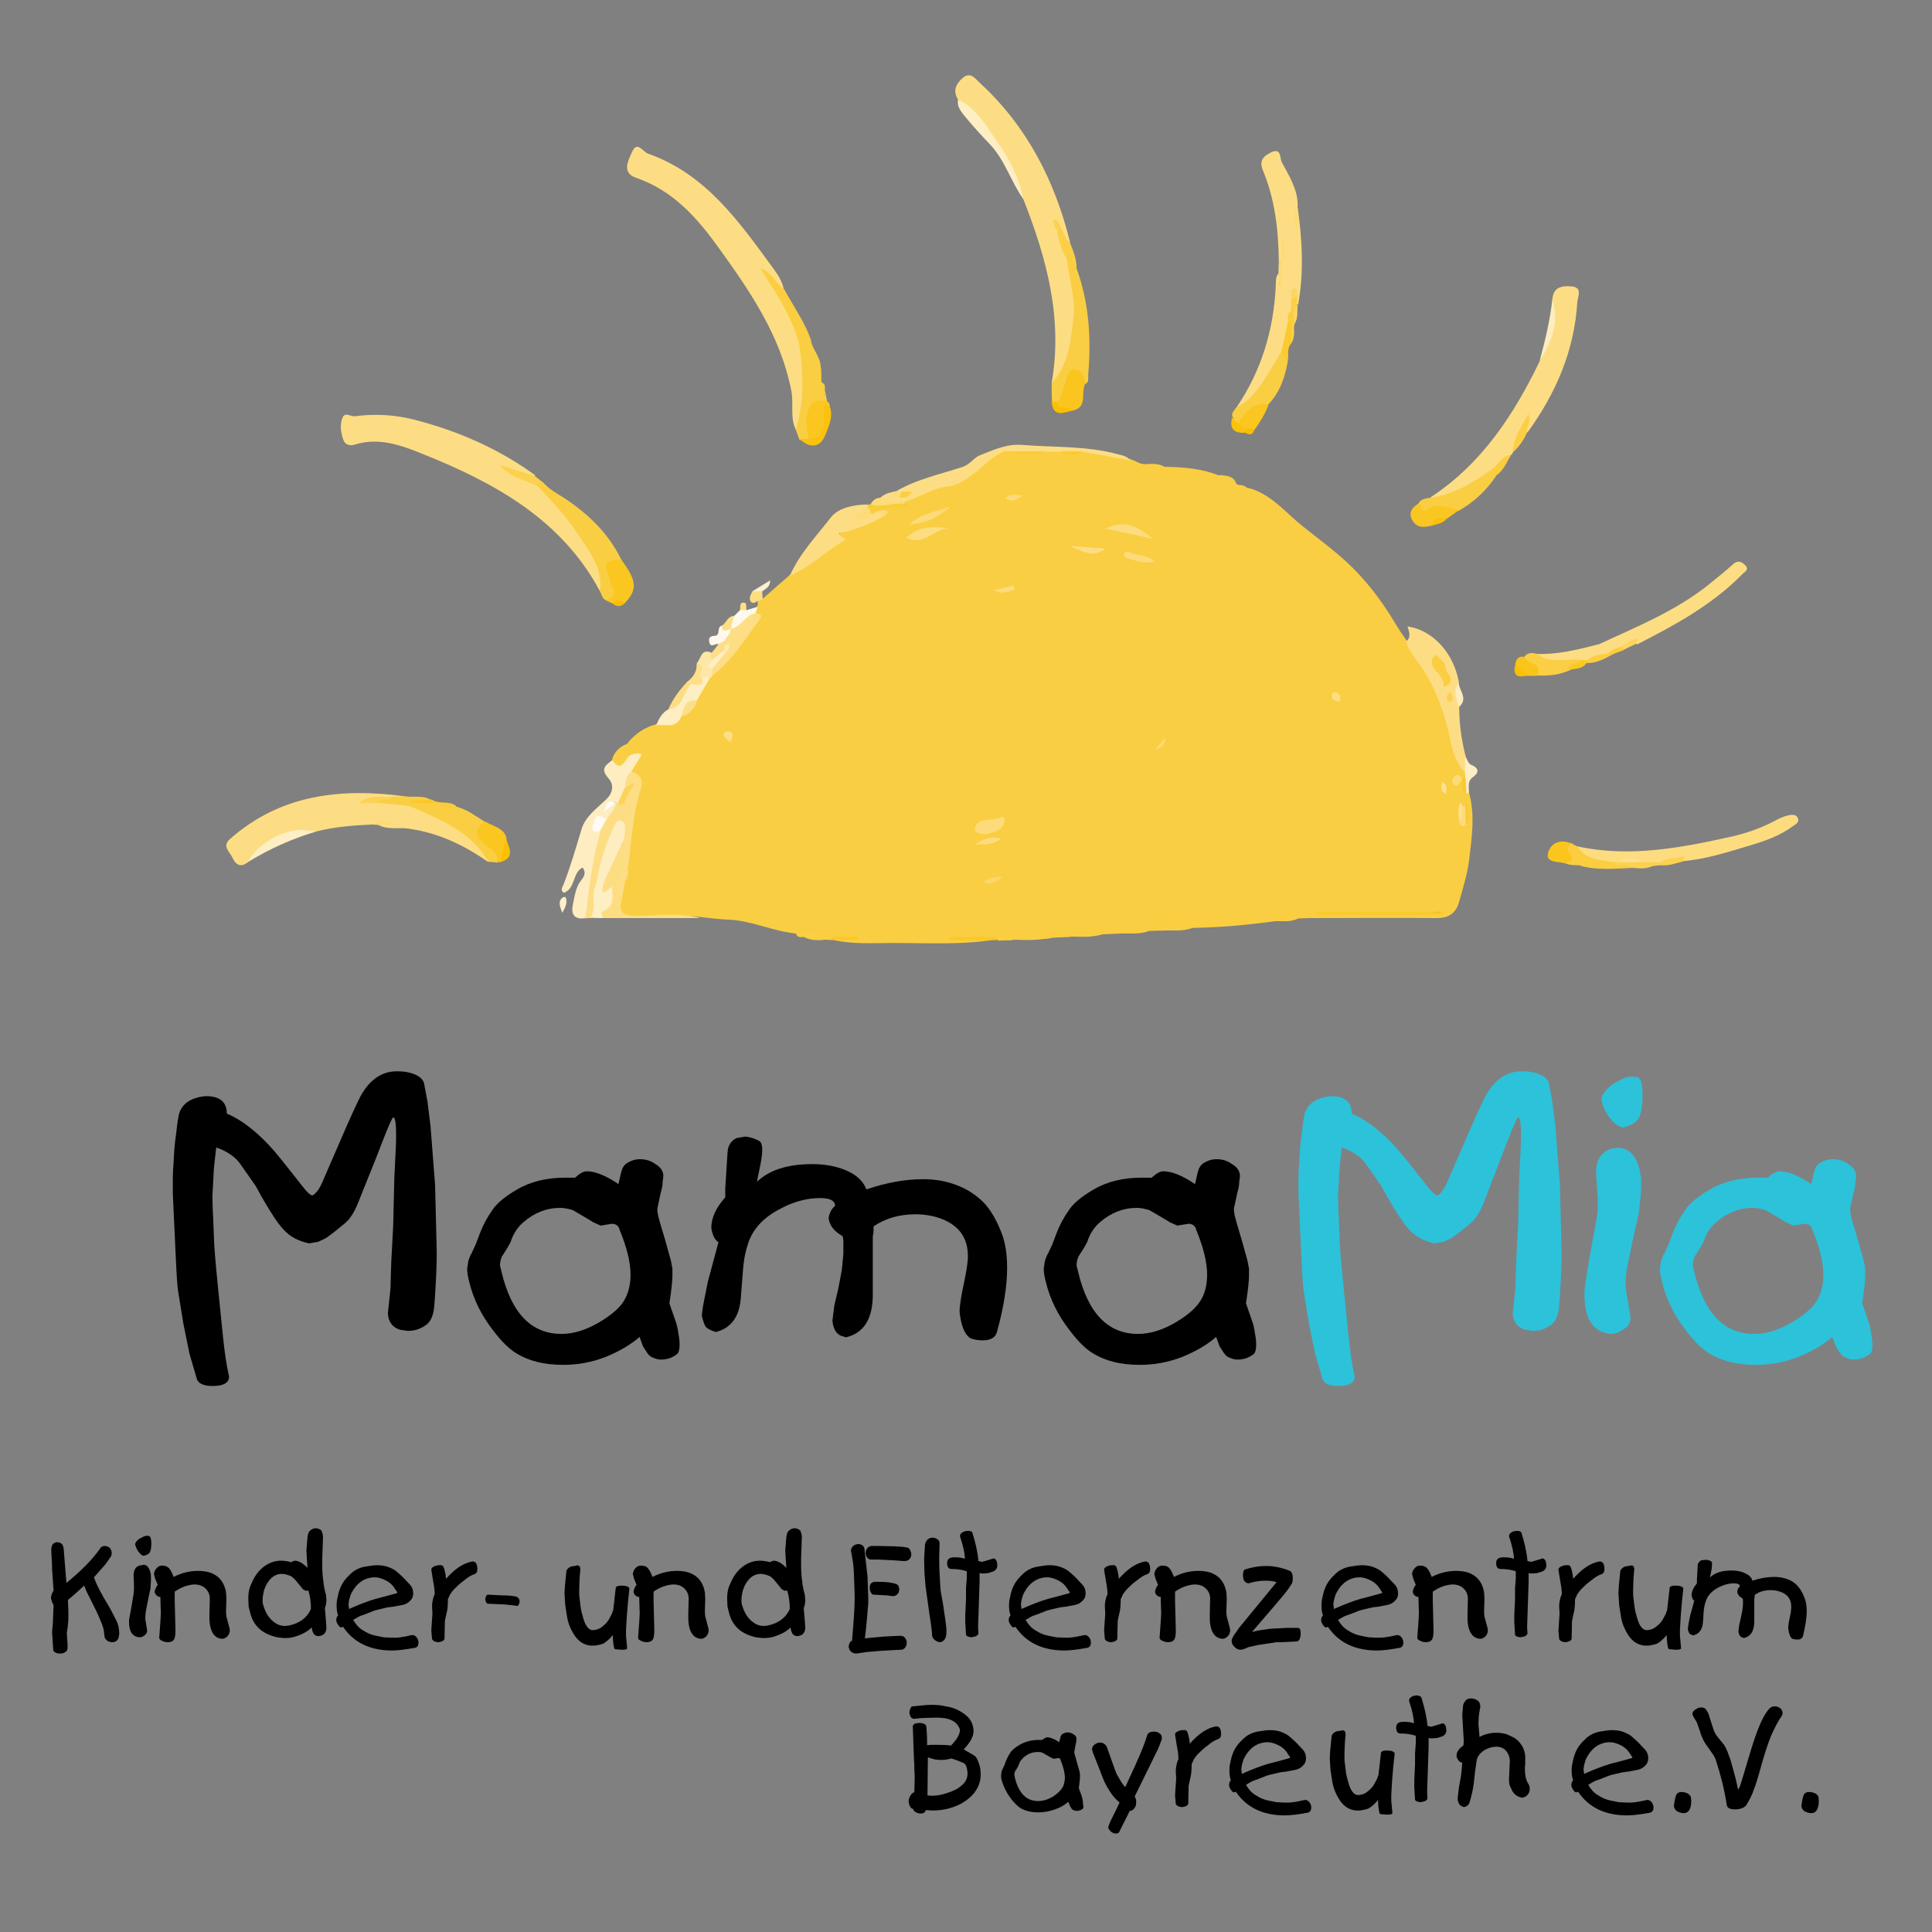 <?xml version="1.0" encoding="utf-8"?>
<!-- Generator: Adobe Illustrator 26.0.2, SVG Export Plug-In . SVG Version: 6.00 Build 0)  -->
<svg version="1.2" baseProfile="tiny" xmlns="http://www.w3.org/2000/svg" xmlns:xlink="http://www.w3.org/1999/xlink" x="0px"
	 y="0px" viewBox="0 0 512 512" overflow="visible" xml:space="preserve">
<rect x="0" y="0" width="512" height="512" fill="#808080" stroke="none"/>
<g id="Ebene_1">
	<path fill="#FACE43" d="M389.3,210c1.7,6.1,0.7,12.1,0,18.2c-0.5,3.6-1.6,7.2-2.6,10.7c-0.8,3-2.6,4.4-5.9,4.4
		c-11.2-0.1-22.4,0-33.6,0c0-1.8,1.4-1,2.3-1.2c10.8,0,21.5,0,31.3,0c1.5-0.2,0.7-1,1-0.5c-10.9,1.2-21.8,0.2-32.7,0.5
		c-14,2-28,2.7-42.1,3.9c-14.6,1.2-29.2,2-43.9,2.6c-3.6,0.3-7.3,0-10.4,0.1c-1.1,0.1-0.6,1-0.6,0.4c0,0,0,0,0.1,0
		c3.4-0.6,6.8-0.8,10.2,0.1c-8.5,1.2-17.1,0.7-25.7,0.7c-5.3,0-10.6,0.4-15.9-0.8c1.9-1,3.9-0.3,6.4-0.5c-2.3-0.1-4.1,0-5.9-0.1
		c-3.4-0.6-6.9-0.2-10.3-1.1c-6.2-0.6-11.9-3.5-18.2-3.7c-2.4-0.1-4.8-0.4-7.3-0.7c-6-0.7-12.1-0.3-18.1-0.2c-3.2,0.1-4.3-1-3.7-4
		c0-1.9,0.6-3.6,1.1-5.4c0.6-1.4,0.6-2.8,0.6-4.3c0.9-6.5,1.5-13,3-19.4c0.5-1.9,0.5-3.5-1.3-4.7c-0.5-1.1-0.1-2.1,0.4-3
		c1.5-2.5-0.9-0.8-1.3-1.3c-3.3-1.6-0.3-2.7,0.3-4c2-2.4,4.5-4,7.5-4.8c1.7-1.5,4.4-0.9,5.9-2.7c1.7-1.1,3.3-2.3,4.1-4.1
		c1.1-1.9,2.1-3.9,3.3-5.7c0.3-0.5,0.7-0.9,1.1-1.3c3.9-3.6,7.2-7.6,10.1-12.1c0.7-1.1,1.9-2,1.5-3.6c-0.2-0.8,0.4-1.3,0.8-1.9
		c0-0.5,0-1,0-1.5c0.4-0.4,0.9-0.6,1.4-0.4c2.4-2.1,4.8-4.2,7.2-6.3c3.7-3.2,9.1-5.3,11.5-9c3.2-5.1,8.6-4.4,12.3-7.3
		c1.3-0.2,0.7-1.3,0.9-1.9c1.8-1.4,3.7-1.1,5.6-0.5c0.5,0.2-0.2,0,0.4,0.1c0-0.3-0.3-0.2-0.4-0.4c-0.1-0.4,0-0.8,0.3-1.1
		c2.4-1.6,4.8-3.3,7.7-3.6c6-0.7,10.4-4.3,14.8-8c1.3-1.1,2.6-1.9,4.4-1.8c3.6,0.4,7.3,0.5,10.9-0.1c1.1-0.2,2.1,0.3,3.2,0.3
		c2,0.5,4.1,0.5,6.1,0.1c4.3,0.2,8.4,1.3,12.5,2.6c0.8,0.3,1.5,0.6,2.3,1c4.9,1.6,10.1,1.4,15.1,2.4c2.1,0.4,4.2,1.4,6.4,0.8
		c1.7,0.2,3.5,0.2,4.2,2.2c0.8,1.2,2.1,1,3.2,1.2c6.1,1.6,9.9,6.6,14.6,10.3c4.5,3.6,9.2,7,13.2,11c3.7,3.7,7,8,9.8,12.4
		c1.4,2.3,2.8,4.6,4.4,6.8c2.2,1.4,3.4,3.6,4.5,5.8c3.6,7,8.2,13.6,8,22c-0.1,2.8,3.3,3.9,3.7,6.6c0.1,0.6,0.1,1.1-0.1,1.7
		c-0.2,0.3-0.5,0.5-0.9,0.5c-0.2,0-0.5-0.3-0.7,0.1c0,0.1,0.3,0.2,0.6,0.3c0.7,0.7,0.5,1.7,0.8,2.5
		C388.7,209.7,388.9,209.9,389.3,210z"/>
	<path fill="#FDDD83" d="M210.9,113.9c-1.6-3.3-0.5-6.9-1.2-10.4c-2.8-14.3-10.7-26-19-37.5c-5.8-8.1-12.2-15.5-22.2-18.9
		c-3.7-1.3-2.1-4.4-1.1-6.6c1.4-3.4,2.8-0.4,4.3,0.2c15.6,5.5,24.4,18.4,33.5,30.8c1.1,1.5,2.1,3.2,2.5,5.1c-2.7,0.6-2.5-2.4-3.9-3
		c4.1,5.4,7.3,11.6,9,18.5C213.7,99.6,215.4,107,210.9,113.9z"/>
	<path fill="#FDDD83" d="M159,156.7c-10.2-19.1-28-28.8-47-36.4c-5.4-2.2-11.5-4.5-17.9-2.5c-1.2,0.4-2.6,0.2-3.1-1.2
		c-0.7-2-1-4.1-0.2-6c0.7-1.5,2.2-0.1,3.3-0.3c5.4-0.7,10.7-0.4,16,1c11.5,3,22.2,7.7,31.8,14.7c-2.7,1.5-4.5-1.1-6.6-1.3
		c2.3,1.2,5.2,1.9,7.6,3.4c5.6,5.1,10.3,10.9,14.1,17.4c1.4,2.4,2.5,4.8,3,7.5C160.2,154.5,160.7,155.9,159,156.7z"/>
	<path fill="#FDDD83" d="M278.7,101.5c3-17.1-1.3-33-7.5-48.7c-3.6-10.2-10-18.6-17.3-26.4c-1.5-2.4-0.5-4.3,1.3-5.8
		c2-1.7,3.3,0.3,4.5,1.4c12.5,11.5,19.9,26,23.9,42.3c-2.4,0-2.1-2.2-2.9-3.5c-0.4-0.3,0,0.1-0.1,0.1c0.1,0.2,0.2,0.4,0.3,0.7
		c0.9,2.5,2,4.9,2.7,7.5c2.5,9.4,3,18.7-0.9,27.9C282,98.9,281.5,101.4,278.7,101.5z"/>
	<path fill="#FDDD83" d="M98.8,218.5c-5,0.2-10,0.6-14.8,1.8c-7.2,0.2-13.3,2.8-18.2,8.1c-1.9,1.6-3.3,0.9-4.2-1.1
		c-0.7-1.6-2.9-3-0.6-5c13.4-11.8,29.3-13.5,46.1-11.3c-0.8,1.1-2,1-3.1,0.9c-1.8,0-3.5,0-5.3,0c-0.8,0-1.6,0.2-2.5,0.4
		c1.1-0.1,2.3-0.5,3.4-0.4c2.9-0.1,5.7,0.2,8.5,0.8c7.5,2.2,14.2,5.8,19.6,11.5c1,1.1,2.7,2.1,1.6,4.2c-6.4-4.5-13.2-7.7-21-8.8
		c-2.7-0.4-5.5,0.4-8.1-1c1.7-0.9,3.5-0.5,5.2-0.4C103.3,218.4,101,217.7,98.8,218.5z"/>
	<path fill="#FDDD83" d="M411.4,79.2c0.3-3.2,2.6-3.5,5.1-3.3c3,0.3,1.6,2.7,1.5,4.2c-0.8,12.9-5.7,24.2-13.2,34.5
		c-0.7-0.6-0.7-1.4-0.7-1.4c-0.2,2-2.2,4.2-3.2,6.7c0,0.2-0.2,0.5-0.4,0.6c-2.2,1.3-3.2,3.9-5.4,5.1c-3.3,2.8-7.1,4.5-11,6.1
		c-1.5,0.6-3.3,1.6-5,0.1c13.6-8.9,22.1-21.9,29-36.2C410.5,90.4,412.1,85,411.4,79.2z"/>
	<path fill="#FDDD83" d="M338.9,69.3c-0.1-8.3-1-16.4-4.2-24.1c-1.1-2.6,0.1-3.8,2.1-4.8c2.9-1.4,2.3,1.6,2.9,2.6
		c1.9,3.6,4.2,7.1,4.2,11.4c-1,2.4-0.1,4.9-0.5,7.3c0.2-2.2-0.4-4.5,0.5-6.7c1.2,8.6,1.7,17.2,0.1,25.8c-0.1-0.1-0.3-0.1-0.4-0.2
		c-0.3-0.4-0.5-0.9-0.5-1.4c-0.1,0.1-0.1,0.2-0.1,0.6c0,0.9,0,1.7-0.1,2.6c-0.3,0.9-0.4,1.9-0.6,2.9c-0.1,2.7-1.2,5.2-1.9,7.7
		c-2.2,4.9-4.8,9.5-8.7,13.3c-1.1,1.1-2.1,2.7-4.1,1.8c6.7-9.8,10-20.8,10.5-32.6c0-1.1,0-2.2,0.7-3.1c0.4,1.8,0.4,1.8,0.2,3.4
		c0.6-2,0.2-4.1,0.4-6.1c1.6-1.9,0.1-4.4,0.7-5.8c-0.3,1.2,0.2,3.2-0.1,5.1C339.7,69.4,339.3,69.5,338.9,69.3z"/>
	<path fill="#FDDC7F" d="M418,224.3c13.9,3,27.4,0.4,40.9-2.6c4-0.9,7.9-2.3,11.5-4.2c1.1-0.6,2.2-1.1,3.4-1.4
		c0.9-0.2,2.1-0.4,2.6,0.6c0.6,1.2-0.5,1.7-1.2,2.2c-3.5,2.6-7.5,4-11.6,5.2c-5.7,1.7-11.5,3.6-17.5,4.1c-2.2-1-4.2,0.6-6.4,0.6
		c-1.4-0.2-2.8,0.5-4.2,0.3c-2.2-0.6-4.4-0.6-6.6,0c-0.4,0.1-0.9,0.1-1.3,0.1c-2.4,0.1-4.8-0.3-7-1.4
		C419.2,227.2,417.6,226.4,418,224.3z"/>
	<path fill="#FDEDC1" d="M166.5,200.5c1-0.7,2.1-1.1,3.6-0.6c-1,1.6-1.9,3.1-2.8,4.6c-0.4,1.4-0.5,2.9-0.9,4.2c-0.5,1.4-1,2.8-2,4
		c-0.3,0.2-0.7,0.3-1,0.2c-0.4-0.4-0.9-0.6-1.4,0c0.5-0.3,0.9-0.4,1.4,0c0.7,2.1-0.6,3.2-2.1,4.3c-3.7,0.2-2.7,2.2-1.5,4.2
		c-1.1,6.2-2.9,12.4-3,18.8c0,1.3-0.8,2.3-1.7,3.1c-2.9,0.5-3.8-1-3.3-3.5c0.5-2.2,0.7-4.6,2.2-6.5c0.8-1,1.4-2,0.4-3.4
		c-2.8,1.4-1.8,5.6-5,6.7c-1-0.7-0.3-1.6-0.1-2.1c1.9-4.8,3.3-9.8,4.8-14.7c1-3.4,4-5.5,6.5-7.9c2-1.9,2.1-4.1,0.6-5.7
		c-2.3-2.6-0.5-3.5,1.1-4.8C163.8,201.5,165.3,201.6,166.5,200.5z"/>
	<path fill="#FDDD84" d="M388.2,204.6c-3.3-3.4-3.6-7.8-4.7-12.2c-1.4-5.2-3.5-10.7-6.7-15.5c-1.5-2.2-3.4-4.3-4.2-6.9
		c1.5-1.1,0.8-2.6,0.4-4c6.7,1,12.2,7,13.6,14.7c-1.1,2.2,0.7,4.4,0.1,6.6c0,4.5,0.6,8.8,1.7,13.1
		C388.7,201.8,389.3,203.2,388.2,204.6z"/>
	<path fill="#FACE42" d="M159,156.7c0.8-6.3-3-10.8-6.1-15.5c-3-4.6-6.8-8.5-10.5-12.5c-0.1-1.3,0.4-1.5,1.5-0.9
		c1.6,1.9,3.8,3,5.8,4.3c6.3,4.2,11.6,9.3,15,16.3c-3.2,1.4-2.7,3.8-1.7,6.3c0.9,2.4,1,4.3-2.4,4.4
		C159.6,158.7,159.5,157.6,159,156.7z"/>
	<path fill="#FDDD82" d="M423.8,170.7c9.9-4.6,20.1-8.7,28.8-15.6c2.2-1.8,4.5-3.6,6.6-5.5c1.2-1.2,2.3-0.8,3.2,0.1
		c1.4,1.3-0.2,1.9-0.8,2.6c-8,8.1-17.8,13.4-27.8,18.5c-0.6-0.9-1.4-0.1-2.1-0.2c-1.7,0.1-3.1,0.9-4.7,1.4
		C425.7,172.2,424.1,173,423.8,170.7z"/>
	<path fill="#FDDD84" d="M266.2,119.6c-3.5,1.4-5.9,4.4-8.9,6.5c-2,1.4-3.6,2.5-6,2.8c-4.1,0.4-7.5,2.9-11.4,4
		c-2.4,0.9-4.8,1.8-6.7-0.9c0.9-0.9,2.1-1.4,3.4-1.6c0.6,0.7,1.4,0.8,2.2,0.8c0.3,0,0.7,0.1,1-0.1c-0.4,0.1-0.8,0.1-1.2,0
		c-0.6-0.1-1-0.3-1.3-0.8c5.5-3.3,11.9-4.6,17.9-6.6c2-0.7,2.8-2.4,4.6-3.1c3.6-1.4,7-3,11-2.7c8.5,0.7,17.2,0.2,25.5,2.5
		c1.2,0.3,2.4,0.5,3.2,1.6c-4.2-0.8-8.4-1.5-12.6-2.3c-1.9,0.6-3.8,0.6-5.7,0c-1.1,0-2.2,0-3.3,0
		C273.9,120.2,270.1,120.3,266.2,119.6z"/>
	<path fill="#FACE43" d="M278.7,101.5c4.4-4.7,5-10.8,5.7-16.7c0.7-5.5-1-10.8-1.7-16.2c-0.3-0.5-0.5-1-0.1-1.4
		c0.5-0.6,0.9-0.2,1.3,0.2c1,1,0.6,2.6,1.4,3.7c3.3,9.1,3.9,18.4,3.1,28c-0.1,0.9,0.3,1.9-0.6,2.6c-3.3-2.8-3.3-2.8-4.9,1.4
		c-0.6,1.5-0.7,3.3-2.5,4c-0.6,0.1-1.2-0.1-1.6-0.5C278.7,104.8,278.7,103.1,278.7,101.5z"/>
	<path fill="#FDDD83" d="M234,136.9c-3,1.9-6.5,2.9-9.8,4.1c-0.3,0.1-3.8-0.1-0.5,1.6c0.6,0.3-0.2,0.9-0.7,1.1
		c-4.7,2.8-8.6,6.8-13.7,8.9c2.6-5.9,7.1-10.6,11-15.6c1.9-2.4,6-3.3,9.6-3.3c0.2,0.3,0.3,0.7,0.2,1.1c-0.1,0.7-0.9,1-1,1.7
		c0.5-0.4,1-0.8,1.6-1c0.4-0.1,0.8-0.2,1.2-0.2C232.9,135.5,234.2,135.3,234,136.9z"/>
	<path fill="#FACE3F" d="M262.9,248.3c0.6-0.7,1.4-0.9,2.2-0.8c8.6,0.6,17.2-0.5,25.8-0.9c12.2-0.6,24.4-2.3,36.6-3
		c7.1-0.4,14.1-1.6,21.2-1.9c0.3,0.2,0.4,0.3,0.3,0.5c-0.1,0.2-0.2,0.3-0.2,0.3c-0.7,0-1.3,0.2-1.7,0.8c-1,0-2,0.1-3,0.1
		c-2,0.8-4.1-0.2-6,0.7c-7.3,1-14.7,1.7-22.1,1.8c-2.5,0.9-5.2-0.3-7.6,0.7c-1.3,0-2.6,0.1-3.9,0.1c-2.5,0.9-5.2-0.3-7.7,0.7
		c-1.5,0.1-3.1,0.1-4.6,0.2c-2.8,0.9-5.8-0.3-8.6,0.7c-1.5,0.1-3.1,0.1-4.6,0.2c-3.6,0.9-7.4-0.3-11.1,0.7c-1.1,0-2.2,0-3.3,0.1
		C264.2,248.5,263.3,248.8,262.9,248.3z"/>
	<path fill="#FACE43" d="M210.9,113.9c1.3-4.3,1.8-8.6,1.7-13c-0.1-3.1-0.2-6.2-0.8-9.3c0.5-0.7-0.2-2,0.9-2.4
		c1.3-0.5,1.5,1.1,2.3,1.6c0.7,2.2,2.5,4.1,2.5,6.6c-0.5,1.7-0.8,3.3,0.3,4.9c0.2,0.7,0.1,1.5,0.3,2.2c0.2,0.5,0.6,0.1,0.3-0.1
		c-0.8-0.4-0.4-1.1,0.1-1.5c0.2,1.2,0.5,2.4,0.7,3.5c-4.1,0.5-4.6,3.4-4.6,6.7c0,1.2,0.5,2.4-0.4,3.5c-0.9,0.5-1.7,0.3-2.4-0.2
		C211.5,115.5,211.2,114.7,210.9,113.9z"/>
	<path fill="#FACE43" d="M129.4,228.4c-3.8-6.9-10.3-10.1-17-13.1c-1.2-0.5-2.5-1.1-3.7-1.6c0.4-0.8,1.1-1.2,1.9-1.5
		c1.2-0.3,2.4,0,3.6,0.3c2.1,1.1,4.5,0.9,6.8,1.3c2.8,0.7,5.1,2.5,7.5,4c-1.5,2.4-0.7,4.2,1.4,5.9c1.5,1.2,3.5,2.4,1.9,4.9
		C131,228.5,130.2,228.4,129.4,228.4z"/>
	<path fill="#FACE42" d="M327.5,108.1c4.9-2.5,7.3-7.1,10-11.5c0.7-1.1,1.4-2.3,2.1-3.5c2.2-0.3,0.7,1.9,1.7,2.5
		c-0.7,4.3-2.1,8.3-5.1,11.5c-3.2,0.9-5.5,3.2-7.9,5.2c-1.5,0.2-1.1-1.2-1.7-1.9C326.3,109.5,327,108.9,327.5,108.1z"/>
	<path fill="#FACE42" d="M379.1,131.9c6-0.8,11-3.8,15.8-7.2c0.5,0.5,1.9-0.1,1.6,1.4c-2.6,3.9-5.9,7-10,9.3c-2.9,0.8-6-0.5-9,0.8
		c-1.4,0.6-1.5-1.4-1.7-2.6C376.5,132.2,377.8,132.1,379.1,131.9z"/>
	<path fill="#FDDD84" d="M160.8,217c0.9-1.3,2.2-2.4,2.4-4.2l0,0c0.2,0,0.4-0.1,0.7-0.1c0.7,0.1,1.3-0.4,2-0.5
		c0.8-0.3,1.9-0.5,1.8,0.6c-0.2,2.1,0.4,4.5-1.7,6.1c-2.1-0.2-2.8,1.3-3.3,2.9c-1.4,4.2-2.9,8.4-3.9,12.8c-1,2.8,0.7,6.4-2.2,8.7
		c-0.5,0-1,0-1.5,0.1c1-7.7,1.8-15.5,4-23C158.5,218.5,159.3,217.6,160.8,217z"/>
	<path fill="#FDDD82" d="M164.8,238.4c-1.1,3.8,0.7,4.3,4.1,4.3c5.5,0,11.1-1,16.6,0.6c-8.5,0-17,0-25.5,0c-2-1.2-0.6-2.2,0.1-3.2
		c1.3-2,1.3-1.9-0.6-3.2c-1.2-0.8-0.4-1.9-0.2-2.9c1.7-3.7,2.6-7.8,5.8-10.6c2.1,3.3,0.3,6.6,0.1,9.9
		C165,235,163.8,236.6,164.8,238.4z"/>
	<path fill="#FAC620" d="M160.7,159.2c1.6-0.9,2.9-1.8,1.4-3.9c-0.5-0.7-0.4-1.8-0.8-2.7c-1.7-3.8,0.2-4.5,3.4-4.2
		c4.1,5.5,4.3,7.9,0.8,11.5c-1.1-0.2-2.2-0.2-3.2,0C161.8,159.7,161.2,159.4,160.7,159.2z"/>
	<path fill="#FDEEC3" d="M253.9,26.4c5,2.3,7.5,7.1,10.4,11.2c3.3,4.6,5.8,9.6,6.9,15.2c-3.3-4.7-4.9-10.4-8.9-14.6
		c-2.2-2.3-4.3-4.6-6.3-7C254.9,29.8,253.5,28.4,253.9,26.4z"/>
	<path fill="#FAC51E" d="M280.2,106.5c1.3-1.3,1.3-3.2,2-4.8c0.6-1.5,0.8-3.8,2.5-3.8c1.9-0.1,2.5,2,3,3.7c-1.5,2.2,0.8,6.3-3.4,7.2
		c-0.9-0.4-1.9-0.1-2.8-0.2C280.2,108.5,279.5,107.9,280.2,106.5z"/>
	<path fill="#FACE40" d="M215.1,90.7c-1.3-0.6-2.6-1.2-3.2,0.8c-1.9-7.3-6-13.5-10.4-20.4c3.5,1.2,4,4.3,6.3,5.5
		C210.3,81.3,213.5,85.6,215.1,90.7z"/>
	<path fill="#FDDD83" d="M423.8,170.7c1.2,1.5,2.3,0.2,3.5-0.1c1.5-0.4,2.9-2,4.7-0.8c-0.3,1.3-1.6,1.5-2.5,2.1
		c-1.2,0.6-2.5,0.8-3.6,1.6c-1.9,0.6-3.8,1.1-5.7,1.7c-0.4,0.2-0.8,0.3-1.2,0.4c-2.6,0.5-5.2,0.3-7.8,0.4c-1.8,0-3.5-0.6-4-2.7
		C412.9,173.5,418.4,172.1,423.8,170.7z"/>
	<path fill="#FDEEC3" d="M180.6,189.8c-1.3,3.4-4.3,2.1-6.7,2.4c0.7-1.7,1.5-3.3,3.2-4.2c2.6-1.6,3.4-4.8,5.5-6.8
		c0.9-1.1,2.8-0.5,3.6-1.9c0.8-0.2,1.9-1.4,1.8,0.6c-1.1,1.9-2.2,3.8-3.3,5.7C182.8,186.6,182,188.5,180.6,189.8z"/>
	<path fill="#FACF45" d="M407.3,173.3c3.8,2.9,8.3,1,12.4,1.6c0.1,2.3-2.8,0.8-3.2,2.5c-2.9,1.4-6,1.8-9.2,1.6c0-2.4-3.5-2.5-3.3-5
		C404.9,172.9,406,172.9,407.3,173.3z"/>
	<path fill="#FAC620" d="M131.8,228.5c0.3-2.5-1.6-3.4-3.2-4.7c-3-2.3-2.9-4.2,0-6.1c1.9,1.3,4.7,1.5,5.6,4.2
		c-0.3,2.2,1,4.8-1.5,6.5C132.3,228.5,132.1,228.5,131.8,228.5z"/>
	<path fill="#FAC61F" d="M214.3,116.3c-0.4-1.9-0.8-3.7-0.5-5.9c0.6-3.5,2.1-4.9,5.5-4c0.5,0.4,0.7,1,0.6,1.7
		c-1.1,1.5-0.8,3.4-1.2,5.1c-0.3,1.9-1.3,3.3-3,4.2C215,117.7,214,117.7,214.3,116.3z"/>
	<path fill="#FAC622" d="M375.8,133.5c1.2,0.1,0.7,2.8,2.1,1.7c3-2.2,5.8-0.6,8.7,0c-1.1,0.8-2.2,1.6-3.2,2.3
		c-1.5,0.3-3.1,0.3-4.1,1.8c-1.9,0.5-3.8,0.7-5-1.4C373.2,136,374.1,134.6,375.8,133.5z"/>
	<path fill="#FDEEC4" d="M65.8,228.4c2.2-5,10.7-9.4,15.8-8.3c0.8,0.2,1.6,0.1,2.4,0.2C77.6,222.2,71.5,224.9,65.8,228.4z"/>
	<path fill="#FDEEC4" d="M159.9,234.3c-0.1,0.7-0.4,1.7-0.2,1.9c1.2,0.8,1.3-1,2.5-1.1c0.1,2.5,0.9,5-2.4,6.4
		c-0.7,0.3-0.2,1.2,0.1,1.8c-1.1,0-2.3,0-3.4-0.1c1.8-2.8-0.2-6.2,1.6-9C159.4,232.9,159.5,232.9,159.9,234.3z"/>
	<path fill="#FBCE41" d="M323.2,126.1c-1.9,2-3.8,0.2-5.8,0.1c-4.6-0.3-9.1-2-13.8-1.7c-1.1,0.1-1.8-0.5-1.9-1.6
		c0.3,0,0.6,0.1,0.9,0.1c1.9,0.9,4-0.2,5.9,0.7C313.5,123.8,318.5,124.1,323.2,126.1z"/>
	<path fill="#FAC61F" d="M328.1,112.2c2-2.9,3.9-5.8,8.1-5c-0.9,2.5-2.3,4.7-3.8,6.8c-0.9,0-1.8,0.5-2.7,0.1
		C328.9,113.6,327.7,113.6,328.1,112.2z"/>
	<path fill="#FBCD3F" d="M418,224.3c2.3,3.7,6.2,3.6,9.9,4.2c0.3,0.5,0.1,0.9-0.4,1.1c-3,0-5.9,0.4-8.9-0.3c-1.4,0-2.9,0-4.2-0.7
		c0.8-0.7,1.5-1.2,0.6-2.4c-1.2-1.6,0.1-2.2,1.4-2.8C416.9,223.8,417.5,224.1,418,224.3z"/>
	<path fill="#FAC61E" d="M416.4,223.5c-1.1,0.9-1.3,1.7-0.3,3c1.5,2.1-0.4,2-1.7,2.2c-1.7-0.4-4.6-0.1-4.2-2.4
		C410.8,223.4,413.4,222.3,416.4,223.5z"/>
	<path fill="#FDEDBF" d="M411.4,79.2c1.9,6.1-0.1,11.4-3.4,16.5C409.5,90.2,410.8,84.8,411.4,79.2z"/>
	<path fill="#FBD14E" d="M143.9,127.9c-0.7,0-1.2,0.2-1.5,0.9c-3.4-1.7-7.4-2.3-10-5.6c3.1,1,6.3,2,9.4,3
		C142.5,126.7,143.2,127.3,143.9,127.9z"/>
	<path fill="#FAC20C" d="M214.3,116.3c2.5,0.1,3.8-1.2,4.1-4.2c0.1-1.2-0.1-2.4-0.1-3.6c0-2,1-0.7,1.7-0.5c0.8,2.6-0.4,5.1-1.3,7.3
		c-1.3,3.4-4.1,3.6-6.8,1C212.7,116.3,213.5,116.3,214.3,116.3z"/>
	<path fill="#FACE42" d="M110.4,212.8c-0.4,0.7-1,0.8-1.7,0.8c-3-0.3-6-0.6-9-0.9c0.6-2.6,3-0.3,4.1-1.6c1.1,0,2.3-0.1,3.4-0.1
		c2.2,0.4,4.6-0.3,6.7,0.8c-1,1-2.2,0.3-3.3,0.5c-0.5,0.1,0.2-0.1-0.4,0.1C109.9,212.5,109.9,212.7,110.4,212.8z"/>
	<path fill="#FBCF47" d="M285.3,71c-1.1-0.7-0.8-2.2-1.6-3c-1-1-0.7,0.2-1,0.6c-1.4-2.3-2.1-4.8-2.5-7.4c-0.3-0.9,0.1-1,0.9-0.9
		c0.9,1.3,1.1,3.1,2.5,4.1C284.4,66.5,285.3,68.6,285.3,71z"/>
	<path fill="#FAC51A" d="M404,174.1c0.7,2,5.1,1.5,3.3,5c-0.8,0-1.6,0-2.5,0c-1.7-0.4-3.3-1.1-3.2-3.3
		C401.9,174.4,402.7,173.8,404,174.1z"/>
	<path fill="#FEF9EC" d="M200.8,160.8c-0.2,0.6-0.4,1.1-0.6,1.7c-1.6,2.1-3.3,4.1-6.1,4.6c-0.4-0.1-0.7-0.4-0.8-0.7
		c-0.3-1.3,0.5-2.2,1.2-3.1c0.5-0.5,1-1,1.6-1.6c0.6-0.5,1.2-0.5,1.7,0C198.8,161.4,199.8,161.1,200.8,160.8z"/>
	<path fill="#FDE6A6" d="M188,179.9c-0.5-1-1.2-0.3-1.8-0.1c-1.3,0.3-1.3-0.6-1.1-1.4c0.2-1,0.3-1.9-0.4-2.7c1.1-1.2,1.1-4,3.9-2.7
		c0.5,0.7,0.1,1.5,0.4,2.3c-0.3,0.8-0.5,1.6,0.1,2.3c0.1,0.5,0,1-0.3,1.4C188.5,179.4,188.3,179.7,188,179.9z"/>
	<path fill="#FBCE44" d="M400.9,119.9c0.2-3.8,2.2-6.7,4.1-10.2c1,2.2-0.7,3.5-0.3,4.9C403.8,116.6,402.6,118.4,400.9,119.9z"/>
	<path fill="#FBCF45" d="M166.5,200.5c-1.2,1.7-2.2,4.1-4.3,0.8c0.6-2.1,2.1-3.5,4.1-4.2C167.4,198.2,163.7,199.4,166.5,200.5z"/>
	<path fill="#FDEEC6" d="M388.2,204.6c0-1.4,0.1-2.8,0.1-4.2c0.5,0.8,0.8,2,1.6,2.3c2.2,0.9,2,2.1,0.5,3.2c-1.6,1.1-1.1,2.6-1.1,4.1
		c-0.2,0.1-0.5,0.3-0.8,0.3c-1-1.3-0.7-2.7-0.2-4.1C388.3,205.7,388.3,205.1,388.2,204.6z"/>
	<path fill="#FEF9EC" d="M190.4,170.7c-0.8-0.3-2,1.1-2.4-0.4c-0.3-1,0-1.8,1.4-1.8c1.7-0.1,0.4-2.3,1.9-2.7
		c0.7,0.6,1.7,0.2,2.4,0.8l0,0c1.1,1.6-0.2,2.5-1.1,3.6C192,170.7,191.3,171.1,190.4,170.7z"/>
	<path fill="#FACA2E" d="M341.3,95.7c-0.6-0.8-1.1-1.7-1.7-2.5c0.6-2.7,1.2-5.5,1.8-8.2c1.5-0.1,1.1,1.1,1.2,1.9
		c-0.1,1.3,0.3,2.7-0.3,4C340.9,92.3,341.6,94.1,341.3,95.7z"/>
	<path fill="#FDDD81" d="M182.9,181.5c-1.9,2.2-1.9,6.1-5.8,6.5c1.2-2.8,3-5.2,5.1-7.4C183,180.4,183.2,180.7,182.9,181.5z"/>
	<path fill="#FDDF89" d="M182.9,181.5c-0.3-0.3-0.5-0.5-0.8-0.8c1.6-1.2,2.7-2.8,2.5-4.9c3.2,0.3-0.3,3.2,1.5,4.1
		C186.4,182.9,183.9,180.7,182.9,181.5z"/>
	<path fill="#FACC37" d="M231.6,136.1l-0.4,0l-0.4,0c-0.6-0.4-0.8-1-0.9-1.6c0.1-0.2,0.1-0.5,0.1-0.7c0.2-0.1,0.5-0.2,0.7-0.2
		c3-0.8,6-0.5,9.1,0c0.1,0,0.3,0,0.4,0.1c0.2,0.1,0.3,0.3,0.4,0.5c-2.1,0.9-4.6-0.6-6.6,1C233.5,136.1,232.2,135.3,231.6,136.1z"/>
	<path fill="#FACE40" d="M418.6,229.4c3.1,0,6.2-0.1,9.3-0.1c1.8-0.6,3.6-1.9,4.9,0.7C428.1,230.2,423.3,230.7,418.6,229.4z"/>
	<path fill="#FAC927" d="M262.9,248.3c0.7,0,1.3,0.2,1.7,0.8c-0.8,0-1.5,0.1-2.3,0.1c-3.5,0-7.1,0-10.6,0c0-0.3,0-0.6,0-0.9
		C255.4,248.3,259.2,248.3,262.9,248.3z"/>
	<path fill="#FCDB79" d="M239.8,133.6c-3-0.6-6,1.1-9.1,0c0.6-0.9,1.3-1.6,2.4-1.7c2.1,1.3,4.5,0.7,6.7,0.9
		C239.9,133.1,239.8,133.3,239.8,133.6z"/>
	<path fill="#FBCF40" d="M210.9,247.5c3.4-0.4,6.7-0.6,9.9,0.7c-0.1,0.5-0.6,0.6-0.8,0.9c-0.6,0-1.1-0.1-1.7-0.1
		c-1.7-0.9-3.6,0.1-5.2-0.7C212.3,248.4,211.4,248.5,210.9,247.5z"/>
	<path fill="#FACE3F" d="M396.5,126c-0.5-0.5-1-0.9-1.6-1.4c2.1-1,2.8-3.9,5.6-4.1C399.3,122.4,398.5,124.7,396.5,126z"/>
	<path fill="#FAC001" d="M132.6,228.5c0.5-2.2,1-4.4,1.5-6.5C134.6,224.3,136.9,227.2,132.6,228.5z"/>
	<path fill="#FBD152" d="M440.3,228.4c1.5-1.3,3.6-0.8,5.3-1.4c1-0.4,0.7,0.7,0.5,1.3c-1.9,0.4-3.7,1.2-5.8,1
		c-0.3-0.2-0.4-0.4-0.3-0.5C440.1,228.5,440.2,228.4,440.3,228.4z"/>
	<path fill="#FDECBE" d="M386.7,187.3c-1-2.2-1.6-4.4-0.1-6.6C386.4,182.8,389.3,185,386.7,187.3z"/>
	<path fill="#FBCE42" d="M420.5,175c1.6-1.4,3.7-1.6,5.7-1.8c0.5-0.4,0.9-0.3,1.2,0.2c-2.2,1.2-4.3,2.4-6.9,2.3
		c-0.2-0.1-0.3-0.3-0.2-0.4C420.3,175.1,420.4,175,420.5,175z"/>
	<path fill="#FDDE88" d="M190.4,170.7c0.5-0.3,1-0.6,1.6-0.9c0.3,0.3,0.5,0.6,0.6,1c0.1,0.6,0,1.2-0.2,1.7c-1,1.2-1.7,2.8-3.7,2.3
		c-1-0.6,0-1.2-0.1-1.8C189.2,172.3,189.8,171.5,190.4,170.7z"/>
	<path fill="#FBD254" d="M432.8,230c-1.5-1.3-3.3-0.5-4.9-0.7c0-0.3,0-0.5,0-0.8c0.3,0,0.6,0,0.9-0.1c1.6-0.7,3.2-0.3,4.8-0.3
		c1.4,0.9,3.2,0.3,4.6,1.3C436.4,230.3,434.6,230.2,432.8,230z"/>
	<path fill="#FACE43" d="M267.9,249c3.6-1.6,7.4-0.5,11.1-0.7C275.3,249.4,271.6,249.1,267.9,249z"/>
	<path fill="#FDDD83" d="M202.1,158.9c-0.5,0.1-0.9,0.3-1.4,0.4c-0.5,0.4-1.3,0.7-1.7,0.2c-0.7-1,0-1.9,0.4-2.8
		c0.9-0.5,1.7-0.5,2.6,0C202,157.4,202.1,158.2,202.1,158.9z"/>
	<path fill="#FABF00" d="M280.2,106.5c0.3,2.7,3.1,0.8,4.1,2.3c-2.4,0.5-5.2,2-5.6-2.3C279.2,106.4,279.7,106.5,280.2,106.5z"/>
	<path fill="#FDDA76" d="M343.9,55.1c0,2.5,0,5,0,7.5c-0.6-2.8-1.8-5.6-0.1-8.2C343.9,54.7,343.9,54.9,343.9,55.1z"/>
	<path fill="#FACC39" d="M121,213.7c-2.4,1.2-4.4-0.2-6.6-0.9c-0.3-0.2-0.4-0.4-0.3-0.6c0.1-0.2,0.2-0.3,0.3-0.3
		C116.5,213.3,119.1,212,121,213.7z"/>
	<path fill="#FDF0CD" d="M149,241.9c-0.7-1.9-1.2-3.1,0.2-4.1c0.2-0.1,0.7-0.1,0.7,0C150.4,239.1,150,240.2,149,241.9z"/>
	<path fill="#FDDE86" d="M193.7,166.6c-1,0.3-2.3,1.4-2.4-0.8c1.2-0.7,1.5-2.5,3.2-2.6C194.2,164.4,193.9,165.5,193.7,166.6z"/>
	<path fill="#FDDA76" d="M98.8,218.5c2.4-1.7,4.9-0.3,7.4,0.1c-2,0-3.9,0-5.9,0C99.8,218.6,99.3,218.6,98.8,218.5z"/>
	<path fill="#FCD55F" d="M429.5,171.4c0.8-0.5,1.7-1,2.5-1.6c0.6-0.2,1.3-0.6,1.7-0.5c0.6,0.2,0,0.8-0.1,1.3
		c-1.1,0.5-2.2,1.1-3.3,1.6C430,172.1,429.5,172,429.5,171.4z"/>
	<path fill="#FAC209" d="M328.1,112.2c0.6,0.6,1.1,1.1,1.7,1.7c0.3,0.2,0.4,0.3,0.3,0.5c-0.1,0.2-0.2,0.3-0.3,0.3
		c-2.9,0.1-4-1.2-3.3-4C327,111.1,327.6,111.6,328.1,112.2z"/>
	<path fill="#FACE43" d="M283.6,248.2c2.7-1.6,5.7-0.5,8.5-0.7C289.3,248.6,286.5,248.2,283.6,248.2z"/>
	<path fill="#FAC81F" d="M420.5,175c0,0.2,0,0.4,0,0.7c-1,1.4-2.5,1.5-4,1.7c-0.2-0.3-1.8,0-0.5-0.9c1.1-0.7,2.4-1.1,3.6-1.6
		C419.9,175,420.2,175,420.5,175z"/>
	<path fill="#FAC927" d="M220,249.1c0.3-0.3,0.6-0.6,0.8-0.9c2.2,0,4.3,0,6.5,0c0,0.3,0,0.6,0,0.9c-2.2,0-4.4,0-6.7,0
		c0,0-0.3,0.1-0.3,0.1S220,249.1,220,249.1z"/>
	<path fill="#FDDA77" d="M339.7,69.3c0,2.2,0,4.4,0,6.5c-0.2,0-0.4,0-0.6,0c-0.1-1.1-0.2-2.3-0.3-3.4c0-1,0.1-2.1,0.1-3.1
		C339.1,69.3,339.4,69.3,339.7,69.3L339.7,69.3z"/>
	<path fill="#FDF0CD" d="M202,156.7c-0.9,0-1.7,0-2.6,0c1.5-0.9,3-1.9,4.7-2.9C204.1,155.5,203,156,202,156.7z"/>
	<path fill="#FACE43" d="M308.3,246.6c2.4-1.5,5.1-0.5,7.6-0.7C313.5,246.9,310.9,246.5,308.3,246.6z"/>
	<path fill="#FBCE41" d="M296.8,247.4c2.4-1.5,5.1-0.5,7.7-0.7C302,247.7,299.4,247.3,296.8,247.4z"/>
	<path fill="#FBD14E" d="M438.1,229.5c-1.4-0.4-3.2,0.4-4.4-0.9c0.5-0.5,1-0.5,1.6-0.1c1.7,0,3.3,0,5,0c0,0.3,0,0.6,0,0.8
		C439.6,229.3,438.8,229.4,438.1,229.5z"/>
	<path fill="#FAC824" d="M114.5,212c0,0.3,0,0.6,0,0.8c-1.4,0-2.7,0-4.1,0c-0.5,0-1-0.1-1.5-0.1c0-0.2,0-0.3-0.1-0.5
		c1.7-0.1,3.4-0.2,5.1-0.3C114.1,211.8,114.3,211.8,114.5,212z"/>
	<path fill="#FACE42" d="M342.1,86.6c0-0.7-0.1-1.3-0.8-1.6c0-0.9-0.2-1.9,0.7-2.5c0.4-0.3,0.8-0.2,1.2,0.2c0.1,1.1,0.3,2.2-0.2,3.3
		c0,0.2,0,0.5-0.1,0.7C342.6,87,342.4,87,342.1,86.6z"/>
	<path fill="#FACE43" d="M308.5,123.7c-2-0.2-4.1,0.8-5.9-0.7C304.5,123.1,306.6,122.5,308.5,123.7z"/>
	<path fill="#FACE43" d="M338,244.1c1.9-1.5,4-0.5,6-0.7C342.1,244.4,340.1,244.1,338,244.1z"/>
	<path fill="#FAC208" d="M379.2,139.4c0.7-2.1,2.2-2.4,4.1-1.8C382.2,138.8,380.7,138.9,379.2,139.4z"/>
	<path fill="#FACD39" d="M429.5,171.4c0.3,0.3,0.6,0.6,0.8,0.9c-1,0.4-2,0.7-2.9,1.1c-0.4-0.1-0.8-0.1-1.2-0.2
		C427,172.1,428.3,171.8,429.5,171.4z"/>
	<path fill="#FAC000" d="M401.7,175.7c0.5,1.6,1.9,2.4,3.2,3.3C401.9,179.8,400.7,178.8,401.7,175.7z"/>
	<path fill="#FBCE3E" d="M217.6,102.3c-1.2-1.6-1.2-3.3,0-4.9c0,1.3,0.1,2.6,0.1,3.9C217.9,101.6,217.9,102,217.6,102.3z"/>
	<path fill="#FCD562" d="M343,85.9c0-1.1-0.1-2.3-0.1-3.4c-0.5-0.9-0.7-1.6,0.7-1.6c0,0,0.3,0,0.3,0C343.7,82.6,344.1,84.4,343,85.9
		z"/>
	<path fill="#FDDF8A" d="M197.8,161.7c-0.6,0-1.2,0-1.7,0c0.2-0.8-0.3-2.1,1.1-2C198,159.8,197.7,160.9,197.8,161.7z"/>
	<path fill="#FABF00" d="M162.3,159.9c1.1-1,2.2-1.1,3.2,0C164.5,160.9,163.4,160.8,162.3,159.9z"/>
	<path fill="#FACE43" d="M213.2,248.4c1.8,0.1,3.6-0.7,5.2,0.7C216.6,249.2,214.8,249.2,213.2,248.4z"/>
	<path fill="#FBCE41" d="M330.6,129.5c-1.7,1.3-2.5,0.1-3.2-1.2C328.4,128.7,329.8,128.3,330.6,129.5z"/>
	<path fill="#FCDB79" d="M237.2,130.2c0.6,0,1.2,0.1,1.8,0.1c0.6,0.9-0.3,1.2-0.7,1.6c-1.1,0-1.7-0.5-1.7-1.6
		C236.8,130.3,237,130.2,237.2,130.2z"/>
	<path fill="#FABE00" d="M329.8,114.6c0-0.3,0-0.5,0-0.8c0.8,0.2,1.8-1,2.6,0.2C331.8,115.6,330.8,115.1,329.8,114.6z"/>
	<path fill="#FBCE3C" d="M217.6,102.3c0-0.3,0.1-0.7,0.1-1c0.7,0.3,1,0.8,0.9,1.6c-0.1,0.6-0.2,1.3-0.3,2.1
		C217.2,104.1,217.8,103.1,217.6,102.3z"/>
	<path fill="#FBD048" d="M342.1,86.6c0.3,0,0.5,0,0.8,0c0.1,1.5,0.2,3-0.7,4.3C342.2,89.5,342.2,88,342.1,86.6z"/>
	<path fill="#FDDE85" d="M164.8,238.4c-2.2-3.2,0.5-6.3,0.3-9.5c-0.1-1.8,1-3.6-0.2-5.4c-0.8-1.8-0.5-3.5,0.8-5
		c1.3-1.5,0.9-3.5,1.5-5.3c0.4-1.5-1.3,0.6-1.5-0.5c-1.1-1.3,0-2.4,0.6-3.3c1.2-1.6-0.9-0.2-0.6-0.8c0-1.6,0.3-3.1,1.6-4.1
		c2.5,0.8,3.3,2.1,2.4,4.9c-2,6.4-2.3,13.2-3.2,19.9c-1,1.2,0.1,2.9-0.8,4.1C165.3,235.1,165.1,236.7,164.8,238.4z"/>
	<path fill="#FDDE84" d="M192,170.8c0-0.3,0-0.6,0-0.9c0.4-1.2,1.7-1.9,1.6-3.3c2.9-0.3,3.8-3.6,6.6-4.1c1.2,0.1,2,0.5,1.1,1.7
		c-3.9,5.2-7.2,10.8-12.5,14.8c0-0.6-0.1-1.2-0.1-1.7c-0.2-2.2,2.1-2.7,3-4.2C192.3,172.4,193.1,171.8,192,170.8z"/>
	<path fill="#FAC92C" d="M348.8,242.5c0-0.3,0-0.5,0-0.8c11.2,0,22.4,0,33.6,0c0,0.3,0,0.5,0,0.8C371.2,242.5,360,242.5,348.8,242.5
		z"/>
	<path fill="#FDDB7A" d="M261.3,221.1c-1.5-0.1-3.3-0.3-2.9-1.7c1-3.1,4.4-1.6,6.5-2.7c1.2-0.6,1.5,0.4,1.3,1.2
		C265.4,220.4,263,220.5,261.3,221.1z"/>
	<path fill="#FDDD81" d="M251.4,140c-3.8,0.1-6.6,4.8-11.2,2.5C243.2,139.9,245.6,139.3,251.4,140z"/>
	<path fill="#FDDC7F" d="M305.7,142.8c-3.9-0.8-7.8-1.7-12.7-2.7C298.8,137.2,302.2,140.4,305.7,142.8z"/>
	<path fill="#FDDB7C" d="M240.9,139c3.2-2.8,6.9-3.4,10.9-4.7C248.3,137.3,245.1,138.7,240.9,139z"/>
	<path fill="#FDDD84" d="M283.5,144.7c3.1,0.2,6.2,0.5,9.5,0.7C290.4,147.2,288.9,147.2,283.5,144.7z"/>
	<path fill="#FDDB7C" d="M306,148.8c-3,0.8-5.2-0.4-7.4-0.9c-0.5-0.1-0.8-0.8-0.6-1.3c0.1-0.3,0.8-0.6,1-0.4
		C300.9,147.5,303.7,146.7,306,148.8z"/>
	<path fill="#FDDC7F" d="M265.3,222.3c-2.3,1.7-4.6,1.4-6.8,1.5C260.4,222.4,262.4,221.5,265.3,222.3z"/>
	<path fill="#FACC39" d="M266.2,119.6c3.8,0,7.7,0,11.5,0C273.9,120.9,270.1,120.9,266.2,119.6z"/>
	<path fill="#FDDE88" d="M180.6,189.8c0.7-2,0.8-4.7,4.1-4.1C184.1,187.8,182.8,189.3,180.6,189.8z"/>
	<path fill="#FDDB79" d="M263.5,156.4c1.7-0.4,3.4-0.9,5.1-1.3c0.1,0.4,0.2,0.7,0.4,1.1C267.3,156.6,265.8,157.8,263.5,156.4z"/>
	<path fill="#FDDE85" d="M193.8,196.7c-1-0.7-2.2-1.1-2-2.4c0-0.2,0.9-0.6,1.4-0.5C195.2,194.4,193.5,195.8,193.8,196.7z"/>
	<path fill="#FCD76A" d="M265.6,232.2c-1.1,1.5-2.5,2.2-5.1,1.7C262.2,232.2,264.1,232.7,265.6,232.2z"/>
	<path fill="#FDDA79" d="M271.1,131.3c-1.9,1.3-3,1.9-4.6,0.7C267.7,130.7,269.1,131.2,271.1,131.3z"/>
	<path fill="#FDDB7C" d="M387.4,206.9c-0.7,0.3-0.8,1.6-1.8,1.2c-0.9-0.4-0.8-1.4-0.4-2c0.6-1.1,1.5-0.8,2.2,0.1
		c0.3,0.2,0.4,0.4,0.3,0.5C387.6,206.9,387.5,206.9,387.4,206.9z"/>
	<path fill="#FDDE87" d="M352.9,184.3c0.1-0.6,0.5-1,1.1-0.8c0.8,0.3,1.3,0.9,1.2,1.8c0,0.4-0.3,0.7-0.8,0.6
		C353.6,185.6,352.9,185.3,352.9,184.3z"/>
	<path fill="#FDDA76" d="M308.8,195.5c0.1,1.9-1.1,2.7-2.7,3.2C307,197.6,307.9,196.5,308.8,195.5z"/>
	<path fill="#FACA31" d="M388.3,213.7c0.1-0.5,0.1-1,0.2-1.6c0.4,2.2,1.4,4.4-0.1,6.5C387.1,216.9,387.3,215.3,388.3,213.7z"/>
	<path fill="#FDDB7C" d="M388.3,213.7c0,1.6,0.1,3.3,0.1,4.9c-1.1,0.9-1.3-0.1-1.7-0.8c1-1.2-0.2-3,0.9-4.2
		C387.8,213.6,388,213.6,388.3,213.7z"/>
	<path fill="#FDE192" d="M382.2,207.2c1.6,1,1.1,2.1,1,3.2C381.8,209.8,381.8,208.8,382.2,207.2z"/>
	<path fill="#FACA30" d="M281.1,119.6c1.9,0,3.8,0,5.7,0C284.9,120.9,283,120.9,281.1,119.6z"/>
	<path fill="#FDE092" d="M387.5,213.6c-0.3,1.4,0.5,3-0.9,4.2c0.1-1.6-0.4-3.3,0.3-4.9c0,0,0.3,0,0.3,0
		C387.4,213.1,387.4,213.3,387.5,213.6z"/>
	<path fill="#FCDB79" d="M231.6,136.1c0.6-0.9,1.6-0.7,2.5-0.9c0.5,0.1,1.2,0,1.1,0.7c-0.1,0.4-0.7,0.6-1.1,1
		C233.4,135.9,232.5,136.1,231.6,136.1z"/>
	<path fill="#FDDD82" d="M165.6,233.4c0.2-1.4-0.6-3,0.8-4.1C166.2,230.7,166.9,232.3,165.6,233.4z"/>
	<path fill="#FAC92B" d="M387.4,206.9c0-0.2,0-0.5,0.1-0.7c0.3,0,0.6,0,0.9,0c0.1,1.4,0.1,2.7,0.2,4.1
		C387,209.5,387.7,208.1,387.4,206.9z"/>
	<path fill="#FBD14E" d="M281.1,60.2c-0.3,0.3-0.6,0.6-0.9,0.9c-0.9-0.7-0.9-1.8-1-3C280.6,58.3,280.6,59.5,281.1,60.2z"/>
	<path fill="#FBD257" d="M103.8,211.2c-1,1.5-3.1,0.1-4.1,1.6c-1.3,0-2.7,0-4.6,0C98.1,210.5,101,211.3,103.8,211.2z"/>
	<path fill="#FDDA77" d="M339.7,69.3c0-2.1,0-4.3,0-6.4C340.2,65,341.3,67.2,339.7,69.3L339.7,69.3z"/>
	<path fill="#FCD562" d="M342.2,79.2c0.1-1-0.5-2.5,0.6-2.7c1.4-0.3,0.8,1.2,1,1.9C343.3,78.9,343,79.7,342.2,79.2z"/>
	<path fill="#FBD048" d="M342.2,79.2c0.5-0.3,1.1-0.5,1.6-0.8c0,0.8-0.1,1.6-0.1,2.5c-0.2,0.5-0.5,1.1-0.7,1.6c-0.3,0-0.6,0-0.9,0
		C342.1,81.4,342.1,80.3,342.2,79.2z"/>
	<path fill="#FDE090" d="M435.3,228.4c-0.5,0-1.1,0.1-1.6,0.1c-1.6,0-3.3,0-4.9-0.1C430.9,227.2,433.1,227.2,435.3,228.4z"/>
	<path fill="#FEFBF4" d="M160.8,217c-0.6,1.1-1.2,2.1-1.8,3.2c-3.3,0.8-1.6-1.9-1.5-2.6C158,215.3,159.5,216.5,160.8,217z"/>
	<path fill="#FCD35B" d="M165.6,208.7c0.7-0.4,1.4-0.8,2.6-1.4c-0.8,2.3-2.5,3.6-2.6,5.5c-0.6,0.2-1.2,0.9-1.8-0.1
		C164.4,211.4,165,210,165.6,208.7z"/>
	<path fill="#FEFCF9" d="M163.1,212.8c-1,0.8-2.1,1.6-3.1,2.3C160.7,213.8,160.6,211.4,163.1,212.8
		C163.1,212.8,163.1,212.8,163.1,212.8z"/>
	<path fill="#FACE40" d="M380.4,173.5c1.2,1,2.7,2,2.7,3.4c0,1.6,2.8,3,0.5,4.7c-0.3,0.2-0.7,0.3-1.1,0.4c0.7-3.2-3.9-4.2-2.9-7.5
		C379.7,174.2,380.1,173.9,380.4,173.5z"/>
	<path fill="#FBD153" d="M384.3,186c-0.8,0.1-0.9-0.6-0.9-1.1c0-0.5,0.3-1.2,0.6-1.3c0.8-0.3,0.8,0.5,0.9,1
		C385.1,185.2,384.9,185.7,384.3,186z"/>
	<path fill="#FACE43" d="M238.3,131.9c0.2-0.5,0.5-1.1,0.7-1.6c0.8,0,1.6,0,2.8,0C240.8,131.9,239.5,132,238.3,131.9z"/>
	<path fill="#FCDB79" d="M229.9,134.5c0.7,0.3,0.8,1,0.9,1.6c-1.3,1.2-2.6,2.2-4.9,1C227.2,135.7,229.2,136,229.9,134.5z"/>
	<path fill="#FDEDC0" d="M165.6,218.6c0.1,1.7,0.1,3.4-0.8,5c-1.7,3.6-3.4,7.2-5,10.7c-0.6-1-1.2-0.1-1.8,0
		c0.8-5.5,2.6-10.7,4.9-15.7C163.6,217.1,164.8,216.9,165.6,218.6z"/>
	<path fill="#FDEEC6" d="M192,173.2c-1.1,1.4-2.2,2.7-3.3,4.1c-2.5-0.8,0.3-1.6,0-2.4c1.1-0.9,2.2-1.7,3.3-2.6
		c0.2,0.2,0.3,0.4,0.3,0.6C192.2,173.1,192.1,173.2,192,173.2z"/>
	<path fill="#FDE8AE" d="M192,173.2c0-0.3,0-0.6,0-0.9c0-0.5,0-1,0-1.5c0.5,0,0.9-0.1,1.4-0.1C193.4,171.8,192.8,172.5,192,173.2z"
		/>
</g>
<g id="Ebene_2">
	<path d="M60.1,295.1c4.9,2.1,9.8,6.3,14.7,12.5l5.3,6.7c1.3,1.7,2.2,2.5,2.7,2.5c1-0.5,1.9-1.8,2.7-3.7l4.6-10.6
		c2.7-6.3,4.6-10.4,5.5-12.1c2.4-4.3,5.6-6.5,9.6-6.5c1.9,0,3.5,0.3,4.9,0.9c1.3,0.6,2.1,1.4,2.3,2.4l0.9,4.8l0.8,6.5l1.2,15.5
		l0.4,16.1c0.1,2.6,0,5.8-0.2,9.7c-0.2,3.2-0.3,5.5-0.5,7.1c-0.3,2.2-1.1,3.7-2.5,4.5c-1.4,0.9-2.8,1.3-4.4,1.3l-2.1-0.3
		c-0.6-0.2-1.2-0.5-1.8-1c-0.9-0.9-1.4-2-1.4-3.5c0.3-3,0.6-5.2,0.7-6.8c0-1.5,0.1-3.8,0.2-6.9l0.5-9.4l0.3-12.6l0.4-8.1
		c0.2-5.3,0-7.9-0.7-8l-0.3,0.4c-0.6,1.1-2,4.5-4.2,10.3L95,318.5c-1,2.6-2.2,4.5-3.5,5.6l-2.8,2.3l-2.3,1.7l-2.1,1l-2.4,0.4
		c-2.9-0.6-5.1-1.8-6.8-3.7c-1.5-1.6-3.4-4.5-5.8-8.7c-0.4-0.7-0.9-1.7-1.6-2.9c-0.3-0.4-0.8-1.1-1.4-2l-2.6-3.7
		c-1.3-1.9-3.5-3.4-6.4-4.4l-0.6,5.3l-0.4,7.4c0,0.6,0,2.7,0.2,6.2l0.2,5c0,1.9,0.4,6.4,1.1,13.5l1.3,12.8c0.4,3.9,0.9,7.4,1.6,10.5
		c0,1.7-1.5,2.5-4.4,2.5c-2.4,0-3.9-0.7-4.2-2.1l-1.9-6.5l-1.6-7.9l-1.4-8.6c-0.2-1.3-0.4-4.2-0.6-8.6l-0.8-17.3v-4.4
		c0-1,0.1-2.3,0.2-3.7c0.1-2.7,0.3-5.4,0.7-7.9c0.3-2.9,0.6-4.6,0.8-5.3c0.6-1.7,1.7-2.9,3.5-3.7c1.3-0.5,2.5-0.8,3.7-0.8
		C58.2,290.5,60.1,292,60.1,295.1z"/>
	<path d="M179.6,358.7c-1.2,1-2.6,1.6-4.4,1.6c-0.8,0-1.5-0.2-2.1-0.5c-0.7-0.2-1.2-0.7-1.6-1.3l-1.1-1.7l-0.9-2.5
		c-2.3,2-5.3,3.8-9,5.3c-3.6,1.4-7.3,2.1-11.3,2.1c-4.9,0-8.9-1-12.1-2.9c-2.1-1.2-4.2-3.3-6.4-6.2c-3.1-4-5.2-8.2-6.3-12.7
		c-0.4-1.5-0.6-2.7-0.6-3.7l0.3-2c0.1-0.3,0.2-0.7,0.4-1.1c0.1-0.3,0.2-0.6,0.4-0.8l1.2-2.6l1.1-2.9c0.8-2.1,1.9-4.2,3.4-6.3
		c1.1-1.6,3.2-3.4,6.3-5.2c3.7-2.2,8-3.2,12.8-3.2h2.7c1.2-1.1,2.2-1.7,3.1-1.7c2.2,0,5,1.1,8.4,3.4l0.7-3.1c0.3-1.2,0.8-2,1.6-2.5
		c1-0.6,2.1-1,3.4-1c1.5,0,2.9,0.4,4.1,1.3c1.4,0.8,2.1,1.9,2.1,3.2l-0.2,1.6c0,0.9-0.2,1.8-0.5,2.8l-0.9,4.2c0,0.7,0.1,1.3,0.2,1.8
		l0.5,1.9l1.4,4.7l1.5,5.4l0.4,2.1v2.1c0,0.8-0.2,3.2-0.8,7.1l1.7,4.9c0.2,0.6,0.5,1.7,0.7,3.2c0.2,1,0.3,1.9,0.3,2.8
		C180.1,357.5,179.9,358.3,179.6,358.7z M165.8,343.9c0.9-1.8,1.3-3.9,1.3-6.1c0-3.3-1-7.3-2.9-11.9c-0.2-1-0.9-1.5-1.9-1.6
		l-1.3,0.2l-1.8,0.3l-2-0.9l-1.8-1.1l-3.6-2.1c-1.3-0.4-2.4-0.6-3.3-0.6c-3.7,0-6.9,1.3-9.8,3.8c-1.4,1.2-2.5,2.8-3.2,4.7
		c0,0.3-0.4,1-1.1,2.2l-1.4,2.2c-0.3,0.7-0.5,1.5-0.5,2.4l0.4,1.6c2.6,11,7.9,16.5,15.9,16.5c3.3,0,6.7-1.1,10.2-3.2
		C162.5,348.2,164.8,346.1,165.8,343.9z"/>
	<path d="M201.4,302.5c0.4,0.4,0.6,1.1,0.6,2.2c0,1.4-0.3,3.2-0.8,5.5l-0.5,2.4c0,0.4-0.1,0.6-0.2,0.7c3.2-3.2,8.2-4.8,14.8-4.8
		c3.4,0,6.5,0.6,9,1.7c2.8,1.2,4.5,2.9,5.3,5c5.3-1.8,10.3-2.7,15-2.7c3.2,0,6.2,0.5,9,1.6c2.9,1.1,5.2,2.7,7.1,4.6
		c1.8,1.9,3.4,4.6,4.7,8c1,2.5,1.5,5.6,1.5,9.3c0,4.8-0.9,10.5-2.7,17c-0.4,1.5-1.7,2.2-3.8,2.2c-1.3,0-2.4-0.2-3.3-0.6
		c-1.5-1-2.4-3.3-2.8-6.9c0-1.7,0.4-4.1,1.1-7.4c0.7-3.3,1.1-5.7,1.1-7.4c0-4.8-2.3-8.1-7-9.9c-2.1-0.8-4.4-1.2-6.9-1.2
		c-4.3,0-8,1.1-11.1,3.2v1.1c0,0.6-0.1,1.1-0.2,1.5v15.5c0,6.4-2.4,10.2-7.1,11.3l-1.3-0.4c-1.3-0.5-2.1-1.9-2.3-4l0.5-4l1.1-4.7
		l0.9-4.8l0.4-4.2v-3.4c0-0.4-0.1-0.8-0.2-1.3c-2.3-1.3-3.5-2.9-3.7-4.8c0.2-1.4,0.8-2.5,1.7-3.2c0-1.4-1.3-2.1-4-2.1
		c-3.6,0-7.2,1-11,3.1c-4.1,2.2-6.8,5.2-8,8.8c-0.7,2-1.2,4.4-1.4,7.2l-0.6,7.6c-0.4,4.8-2.6,7.8-6.6,8.8c-1.2-0.4-2.1-0.8-2.6-1.3
		c-0.4-0.5-0.7-1.4-1.1-2.9c0-0.8,0.2-2.2,0.6-4.2l1-5l2.8-10.4c-1-0.6-1.6-1.9-1.9-3.8c0-2.6,1.2-5.3,3.7-8.1v-2.3l0.6-9.5
		c0.1-1.9,0.9-3.2,2.4-3.9l2.4-0.4C199,301.4,200.3,301.8,201.4,302.5z"/>
	<path d="M332.4,358.7c-1.2,1-2.6,1.6-4.4,1.6c-0.8,0-1.5-0.2-2.1-0.5c-0.7-0.2-1.2-0.7-1.6-1.3l-1.1-1.7l-0.9-2.5
		c-2.3,2-5.3,3.8-9,5.3c-3.6,1.4-7.3,2.1-11.3,2.1c-4.9,0-8.9-1-12.1-2.9c-2.1-1.2-4.2-3.3-6.4-6.2c-3.1-4-5.2-8.2-6.3-12.7
		c-0.4-1.5-0.6-2.7-0.6-3.7l0.3-2c0.1-0.3,0.2-0.7,0.4-1.1c0.1-0.3,0.2-0.6,0.4-0.8l1.2-2.6l1.1-2.9c0.8-2.1,1.9-4.2,3.4-6.3
		c1.1-1.6,3.2-3.4,6.3-5.2c3.7-2.2,8-3.2,12.8-3.2h2.7c1.2-1.1,2.2-1.7,3.1-1.7c2.2,0,5,1.1,8.4,3.4l0.7-3.1c0.3-1.2,0.8-2,1.6-2.5
		c1-0.6,2.1-1,3.4-1c1.5,0,2.9,0.4,4.1,1.3c1.4,0.8,2.1,1.9,2.1,3.2l-0.2,1.6c0,0.9-0.2,1.8-0.5,2.8l-0.9,4.2c0,0.7,0.1,1.3,0.2,1.8
		l0.5,1.9l1.4,4.7l1.5,5.4l0.4,2.1v2.1c0,0.8-0.2,3.2-0.8,7.1l1.7,4.9c0.2,0.6,0.5,1.7,0.7,3.2c0.2,1,0.3,1.9,0.3,2.8
		C332.9,357.5,332.7,358.3,332.4,358.7z M318.6,343.9c0.9-1.8,1.3-3.9,1.3-6.1c0-3.3-1-7.3-2.9-11.9c-0.2-1-0.9-1.5-1.9-1.6
		l-1.3,0.2l-1.8,0.3l-2-0.9l-1.8-1.1l-3.6-2.1c-1.3-0.4-2.4-0.6-3.3-0.6c-3.7,0-6.9,1.3-9.8,3.8c-1.4,1.2-2.5,2.8-3.2,4.7
		c0,0.3-0.4,1-1.1,2.2l-1.4,2.2c-0.3,0.7-0.5,1.5-0.5,2.4l0.4,1.6c2.6,11,7.9,16.5,15.9,16.5c3.3,0,6.7-1.1,10.2-3.2
		C315.3,348.2,317.5,346.1,318.6,343.9z"/>
	<path fill="#2CC2DA" d="M358.2,295.1c4.9,2.1,9.8,6.3,14.7,12.5l5.3,6.7c1.3,1.7,2.2,2.5,2.7,2.5c1-0.5,1.9-1.8,2.7-3.7l4.6-10.6
		c2.7-6.3,4.6-10.4,5.5-12.1c2.4-4.3,5.6-6.5,9.6-6.5c1.9,0,3.5,0.3,4.9,0.9c1.3,0.6,2.1,1.4,2.3,2.4l0.9,4.8l0.8,6.5l1.2,15.5
		l0.4,16.1c0.1,2.6,0,5.8-0.2,9.7c-0.2,3.2-0.3,5.5-0.5,7.1c-0.3,2.2-1.1,3.7-2.5,4.5c-1.4,0.9-2.8,1.3-4.4,1.3l-2.1-0.3
		c-0.6-0.2-1.2-0.5-1.8-1c-0.9-0.9-1.4-2-1.4-3.5c0.3-3,0.6-5.2,0.7-6.8c0-1.5,0.1-3.8,0.2-6.9l0.5-9.4l0.3-12.6l0.4-8.1
		c0.2-5.3,0-7.9-0.7-8l-0.3,0.4c-0.6,1.1-2,4.5-4.2,10.3l-4.5,11.7c-1,2.6-2.2,4.5-3.5,5.6l-2.8,2.3l-2.3,1.7l-2.1,1l-2.4,0.4
		c-2.9-0.6-5.1-1.8-6.8-3.7c-1.5-1.6-3.4-4.5-5.8-8.7c-0.4-0.7-0.9-1.7-1.6-2.9c-0.3-0.4-0.8-1.1-1.4-2l-2.6-3.7
		c-1.3-1.9-3.5-3.4-6.4-4.4l-0.6,5.3l-0.4,7.4c0,0.6,0,2.7,0.2,6.2l0.2,5c0,1.9,0.4,6.4,1.1,13.5l1.3,12.8c0.4,3.9,0.9,7.4,1.6,10.5
		c0,1.7-1.5,2.5-4.4,2.5c-2.4,0-3.9-0.7-4.2-2.1l-1.9-6.5l-1.6-7.9l-1.4-8.6c-0.2-1.3-0.4-4.2-0.6-8.6l-0.8-17.3v-4.4
		c0-1,0.1-2.3,0.2-3.7c0.1-2.7,0.3-5.4,0.7-7.9c0.3-2.9,0.6-4.6,0.8-5.3c0.6-1.7,1.7-2.9,3.5-3.7c1.3-0.5,2.5-0.8,3.7-0.8
		C356.3,290.5,358.2,292,358.2,295.1z"/>
	<path fill="#2CC2DA" d="M434.4,309.6c0.4,1.5,0.6,2.8,0.5,4v2.3l-0.4,3.7c-0.1,1.4-0.3,2.5-0.5,3.3c-0.2,0.9-0.6,2.5-1.1,4.8
		l-1.6,7.7c-0.4,1.8-0.5,3.7-0.5,5.8l1.3,7.9c0,1.3-0.5,2.3-1.6,3c-1.1,0.9-2.4,1.4-3.7,1.4c-4.6-0.5-6.9-3.9-6.9-10.4
		c0-1,0.1-2,0.2-2.9l1.2-7.3l1.7-9.3l0.4-2.6v-3.5l-0.4-6.3c-0.1-2.3,0.4-4.2,1.7-5.4c1.1-1.1,2.4-1.6,3.8-1.6
		C431.4,304.1,433.4,305.9,434.4,309.6z M433.8,285.4c1,0.2,1.5,1.8,1.5,4.8c0,2.5-0.3,4.4-0.8,5.7c-0.6,1.4-2,2.3-4.3,2.9
		c-0.7,0-1.6-0.5-2.6-1.4l-1.3-1.5l-1-1.7c-0.5-1.2-0.8-2.1-0.9-2.8c0-0.8,0.5-1.7,1.4-2.7l1.4-1.3l2-1.1c1.2-0.7,2.4-1,3.6-1
		l0.7,0.1L433.8,285.4z"/>
	<path fill="#2CC2DA" d="M495.7,358.7c-1.2,1-2.6,1.6-4.4,1.6c-0.8,0-1.5-0.2-2.1-0.5c-0.7-0.2-1.2-0.7-1.6-1.3l-1.1-1.7l-0.9-2.5
		c-2.3,2-5.3,3.8-9,5.3c-3.6,1.4-7.3,2.1-11.3,2.1c-4.9,0-8.9-1-12.1-2.9c-2.1-1.2-4.2-3.3-6.4-6.2c-3.1-4-5.2-8.2-6.3-12.7
		c-0.4-1.5-0.6-2.7-0.6-3.7l0.3-2c0.1-0.3,0.2-0.7,0.4-1.1c0.1-0.3,0.2-0.6,0.4-0.8l1.2-2.6l1.1-2.9c0.8-2.1,1.9-4.2,3.4-6.3
		c1.1-1.6,3.2-3.4,6.3-5.2c3.7-2.2,8-3.2,12.8-3.2h2.7c1.2-1.1,2.2-1.7,3.1-1.7c2.2,0,5,1.1,8.4,3.4l0.7-3.1c0.3-1.2,0.8-2,1.6-2.5
		c1-0.6,2.1-1,3.4-1c1.5,0,2.9,0.4,4.1,1.3c1.4,0.8,2.1,1.9,2.1,3.2l-0.2,1.6c0,0.9-0.2,1.8-0.5,2.8l-0.9,4.2c0,0.7,0.1,1.3,0.2,1.8
		l0.5,1.9l1.4,4.7l1.5,5.4l0.4,2.1v2.1c0,0.8-0.2,3.2-0.8,7.1l1.7,4.9c0.2,0.6,0.5,1.7,0.7,3.2c0.2,1,0.3,1.9,0.3,2.8
		C496.2,357.5,496.1,358.3,495.7,358.7z M481.9,343.9c0.9-1.8,1.3-3.9,1.3-6.1c0-3.3-1-7.3-2.9-11.9c-0.2-1-0.9-1.5-1.9-1.6
		l-1.3,0.2l-1.8,0.3l-2-0.9l-1.8-1.1l-3.6-2.1c-1.3-0.4-2.4-0.6-3.3-0.6c-3.7,0-6.9,1.3-9.8,3.8c-1.4,1.2-2.5,2.8-3.2,4.7
		c0,0.3-0.4,1-1.1,2.2l-1.4,2.2c-0.3,0.7-0.5,1.5-0.5,2.4l0.4,1.6c2.6,11,7.9,16.5,15.9,16.5c3.3,0,6.7-1.1,10.2-3.2
		C478.6,348.2,480.9,346.1,481.9,343.9z"/>
	<g>
		<path d="M16.9,410.7l0.7,8.8c3.9-3.2,6.9-6.2,8.9-9.1c0.3-0.5,0.7-0.7,1.3-0.7c0.4,0,0.9,0.2,1.3,0.5c0.3,0.4,0.5,0.8,0.5,1.4
			c0,0.4-0.1,0.8-0.3,1l-1.3,1.9l-3.1,3.5c0.4,1.3,1.3,3.1,2.7,5.6l1.5,2.5l1.6,3.1c0.6,1.1,0.9,2.3,0.9,3.6c0,0.5-0.1,0.9-0.2,1.3
			c-0.3,0.7-0.8,1.1-1.7,1.1c-0.4,0-0.8-0.1-1.3-0.4c-0.4-0.4-0.7-0.7-0.7-1.1l-0.2-1.7c-0.1-0.4-0.2-0.9-0.4-1.4l-0.7-1.7l-0.8-1.8
			l-2.6-5.2l-0.7-1.7l-1.3,1.2l-1.8,1.6l-1.2,1l0.1,2.4c0.1,2.2,0,4.3-0.4,6.3l0.2,3v1.1c0,0.4-0.2,0.8-0.6,1
			c-0.3,0.3-0.8,0.4-1.4,0.4c-0.5,0-0.9-0.1-1.3-0.3c-0.3-0.2-0.5-0.4-0.5-0.8l-0.3-4.6l0.2-2.2l0.1-2.5l0.1-2.4
			c-0.3-0.6-0.6-1.2-0.7-2c0.1-0.7,0.3-1.3,0.7-1.9l-0.4-5.7c0-0.5,0-1.5-0.1-2.8c-0.1-1.1-0.1-1.9-0.1-2.4c0-0.5,0.1-1,0.4-1.4
			c0.3-0.3,0.7-0.5,1.1-0.5c0.6,0,1.1,0.2,1.5,0.7C16.8,410,16.9,410.3,16.9,410.7z"/>
		<path d="M39.8,416.5c0.2,0.6,0.2,1.1,0.2,1.6v0.9l-0.1,1.5c0,0.5-0.1,1-0.2,1.3c-0.1,0.3-0.2,1-0.4,1.9l-0.6,3
			c-0.1,0.7-0.2,1.4-0.2,2.3l0.5,3.1c0,0.5-0.2,0.9-0.6,1.2c-0.4,0.4-0.9,0.6-1.5,0.6c-1.8-0.2-2.7-1.5-2.7-4c0-0.4,0-0.8,0.1-1.1
			l0.5-2.8l0.6-3.6l0.1-1v-1.4l-0.1-2.5c0-0.9,0.2-1.6,0.7-2.1c0.4-0.4,0.9-0.6,1.5-0.6C38.6,414.4,39.4,415.1,39.8,416.5z
			 M39.5,407.1c0.4,0.1,0.6,0.7,0.6,1.9c0,1-0.1,1.7-0.3,2.2c-0.2,0.5-0.8,0.9-1.7,1.1c-0.3,0-0.6-0.2-1-0.6l-0.5-0.6l-0.4-0.7
			c-0.2-0.5-0.3-0.8-0.4-1.1c0-0.3,0.2-0.6,0.5-1l0.6-0.5l0.8-0.4c0.5-0.3,0.9-0.4,1.4-0.4l0.3,0L39.5,407.1z"/>
		<path d="M44.8,415.6c0.6,0.7,0.9,1.5,1.2,2.3c2.2-1.1,4.3-1.6,6.5-1.6c1.4,0,2.7,0.2,3.8,0.7c2,0.9,3.2,2.6,3.6,5l0.1,1.6
			l-0.1,3.3c0,0.4,0,0.9,0.1,1.5l0.4,1.5c0.3,1.1,0.5,1.8,0.5,2.1c0,0.6-0.2,1.2-0.6,1.6c-0.5,0.5-0.9,0.7-1.5,0.7
			c-2.3-0.2-3.4-2.4-3.3-6.3l0.1-4.3c0-1-0.3-1.9-1.1-2.7c-0.7-0.7-1.7-1.1-2.9-1.1c-0.8,0-1.7,0.2-2.6,0.5
			c-0.9,0.3-1.8,0.8-2.7,1.4v2.3l0.2,7.9c0,1.1-0.1,1.7-0.2,2c-0.2,0.8-0.8,1.2-1.9,1.2l-0.8-0.1l-0.7-0.3c-0.5-0.2-0.7-0.5-0.7-0.8
			c0.3-4.1,0.5-6.5,0.4-7.2l-0.1-3.6c-0.4,0-0.7-0.1-1-0.4c-0.3-0.3-0.5-0.6-0.5-1c0.1-0.6,0.3-1.2,0.8-1.8l-0.5-1.2
			c-0.2-0.4-0.3-1-0.5-1.7c0.1-0.6,0.3-1.1,0.7-1.5c0.4-0.5,0.9-0.7,1.4-0.7C43.8,414.9,44.3,415.1,44.8,415.6z"/>
		<path d="M85.6,407.4l-0.2,5.6c0,0.2,0,0.8,0,1.8c0,1.6,0.1,3,0.3,4.3c0,0.4,0.1,1,0.3,2l0.4,1.6l0.1,1.3c0,0.7-0.1,1.4-0.4,2.2
			l0.2,2.3c0.1,1.5,0.2,2.5,0.2,2.8c0,1.4-0.7,2.2-2.2,2.3c-0.6-0.1-1-0.3-1.2-0.7c-0.2-0.3-0.4-0.8-0.5-1.6c-0.8,0.8-1.9,1.5-3.2,2
			c-1.2,0.5-2.4,0.8-3.5,0.8c-0.6,0-0.8,0-0.7,0c-1.2-0.1-2-0.2-2.5-0.4c-3.4-0.9-5.6-3-6.4-6.3l-0.4-1.6l-0.1-1.9
			c0-0.7,0-1.5,0.2-2.4c0.1-0.6,0.4-1.4,0.9-2.4c0.7-1.6,1.7-2.9,3-3.9c1.3-1,2.9-1.6,4.5-1.6c0.8,0,1.7,0.1,2.8,0.4
			c0.2-0.2,0.5-0.3,0.9-0.4c1,0,2.1,0.6,3.4,1.9l-0.2-2.7l-0.1-2.1l0.1-0.9l0.1-1.5l0.1-1c0.1-0.8,0.3-1.4,0.7-1.7
			c0.5-0.4,1-0.6,1.4-0.6c0.6,0,1.1,0.2,1.6,0.6C85.4,406.2,85.6,406.7,85.6,407.4z M77.1,417.7c-0.9-0.4-1.7-0.6-2.4-0.6
			c-1.1,0-2,0.4-2.8,1.1c-0.8,0.8-1.4,1.7-1.8,2.9c-0.2,0.5-0.3,1.1-0.4,1.7c-0.1,0.5-0.1,1.1-0.1,1.7c0,0.5,0.2,1,0.4,1.6
			c0.6,1.7,1.5,3,2.8,3.9c0.8,0.6,1.7,0.9,2.7,0.9l1-0.1c2.9-0.6,4.9-2.1,5.9-4.4c0-1.7-0.2-3.4-0.7-4.9c-0.2,0-0.4,0-0.4,0.1
			c-0.6-0.1-1.1-0.4-1.4-0.9l-1.3-1.6C78,418.4,77.5,417.9,77.1,417.7z"/>
		<path d="M96.6,415.2c1.3-0.2,2.4-0.4,3.2-0.4c1,0,2,0.1,2.9,0.4c0.8,0.3,1.5,0.6,2.2,1.1c0.7,0.6,1.4,1.2,2,1.8l1.6,1.7
			c0.7,0.7,1,1.5,1,2.5c0,0.7-0.2,1.3-0.7,1.8c-0.5,0.6-1.2,1-2,1.2l-2.6,0.5c-0.3,0-0.9,0.1-1.6,0.2c-0.4,0.1-0.9,0.2-1.7,0.4
			c-0.4,0.1-0.9,0.2-1.6,0.4l-1.8,0.7c-0.4,0.2-1.1,0.4-1.9,0.7c-0.5,0.2-1.2,0.6-2,1.1c0.7,1.2,1.5,2.1,2.5,2.7
			c1.2,0.8,2.4,1.3,3.6,1.5l2,0.4l2,0.1h1.5c0.2,0,0.6-0.1,0.9-0.1c0.8-0.1,1.8-0.3,3.1-0.6c0.5,0,0.9,0.2,1.2,0.6s0.5,0.8,0.5,1.4
			c0,0.8-0.3,1.3-1,1.4c-2.3,0.4-4.3,0.7-6,0.7c-5.8,0-10.2-2.1-13-6.3l-0.2,0.1l-0.2,0.1c-0.3,0-0.6-0.2-0.9-0.7l-0.4-0.7l-0.1-0.7
			c0.1-0.5,0.2-0.9,0.5-1l-0.3-1.2l-0.1-1.3c0-0.5,0-1.2,0.2-2.1c0.2-1,0.4-1.8,0.6-2.3c0.5-1.5,1.4-2.8,2.6-3.9
			C93.7,416.2,95.1,415.5,96.6,415.2z M105.3,422l-0.8-1.2c-0.5-0.8-1.3-1.5-2.3-2c-1-0.5-2-0.8-2.9-0.8c-0.9,0-1.8,0.2-2.7,0.6
			c-0.8,0.4-1.5,0.9-2.2,1.7c-0.6,0.7-1.1,1.5-1.5,2.4l-0.4,1.4c0,0.2-0.1,0.4-0.1,0.7c0,0.2-0.1,0.5,0,0.7l0.1,0.9
			c2.7-1.2,5-2.1,7.1-2.7l2.7-0.7l2.9-0.8L105.3,422z"/>
		<path d="M117.5,415.2l0.1,0.2l0.2,0.6l0.3,1.4l0.1,1c2.3-2.6,4.6-4.2,7-4.6c0.9,0,1.3,0.7,1.3,2.1c0,0.7-0.3,1.1-0.8,1.3
			c-0.8,0.2-1.7,0.8-2.8,1.7c-1,0.7-1.8,1.5-2.5,2.2c-0.5,0.5-0.8,1-1.1,1.4l-0.6,1.3c0,1.6-0.1,2.9-0.4,3.9l-0.2,0.9l-0.2,1
			l-0.1,4.6c0,0.5-0.5,0.8-1.5,1c-0.9,0-1.5-0.3-1.8-0.8l-0.2-2.3l0.3-4.5l-0.1-1.8c0-0.4,0-1,0.2-1.8c0.1-0.6,0.3-1.1,0.5-1.5
			c0-0.8-0.1-1.9-0.4-3.4l-0.5-3.1c0-0.4,0.3-0.7,0.8-0.9c0.4-0.2,0.9-0.3,1.3-0.3C117,414.7,117.4,414.9,117.5,415.2z"/>
		<path d="M137.7,424.4c0,0.3-0.1,0.5-0.2,0.8c-0.1,0.2-0.3,0.4-0.5,0.4c-0.9-0.2-2.1-0.3-3.4-0.4l-4.3-0.2c-0.3,0-0.6-0.4-0.7-1.2
			c0.1-0.8,0.4-1.2,0.7-1.2l4,0.2c0.5,0,1.2,0,2.2,0.1c0.8,0.1,1.3,0.2,1.5,0.3C137.5,423.5,137.7,423.9,137.7,424.4z"/>
		<path d="M153.8,415.9l-0.2,2.3l-0.1,2.9v1.2c0,0.4,0,0.8,0.1,1.3l0.3,2.5c0.1,0.6,0.3,1.5,0.6,2.5c0.2,0.7,0.4,1.3,0.6,1.7
			c0.5,1,1.1,1.6,1.8,1.7c1.1,0,2-0.3,2.8-1c0.8-0.6,1.4-1.3,1.8-2.1l0.6-1.1l0.4-1.1l0.3-2.5c0.1-0.9,0.2-2.1,0.4-3.5
			c0.1-0.3,0.6-0.5,1.5-0.5c1.3,0,2,0.3,2.1,0.8l-0.4,3.8l-0.3,3.7l-0.2,3.5v1.2c0,0.4,0,0.8,0.1,1.3l0.2,2.3c0,0.3-0.5,0.4-1.4,0.4
			l-1.3-0.1c-0.4,0-0.6-0.1-0.7-0.2c-0.2-0.8-0.4-2-0.4-3.6c-0.8,1-1.6,1.7-2.4,2.2c-0.4,0.2-0.8,0.3-1.3,0.4
			c-0.5,0.1-0.9,0.2-1.2,0.2h-1c-1.8-0.2-3.1-1.1-4.1-2.5c-1.1-1.6-1.8-3.3-2.1-5l-0.5-3.2l-0.2-3.1l0.1-1.9l0.4-4.1
			c0.1-0.3,0.4-0.7,0.9-1c0.4-0.2,0.9-0.3,1.4-0.3C153.3,414.6,153.8,415,153.8,415.9z"/>
		<path d="M171.7,415.6c0.6,0.7,0.9,1.5,1.2,2.3c2.2-1.1,4.3-1.6,6.5-1.6c1.4,0,2.7,0.2,3.8,0.7c2,0.9,3.2,2.6,3.6,5l0.1,1.6
			l-0.1,3.3c0,0.4,0,0.9,0.1,1.5l0.4,1.5c0.3,1.1,0.5,1.8,0.5,2.1c0,0.6-0.2,1.2-0.6,1.6c-0.5,0.5-0.9,0.7-1.5,0.7
			c-2.3-0.2-3.4-2.4-3.3-6.3l0.1-4.3c0-1-0.3-1.9-1.1-2.7c-0.7-0.7-1.7-1.1-2.9-1.1c-0.8,0-1.7,0.2-2.6,0.5
			c-0.9,0.3-1.8,0.8-2.7,1.4v2.3l0.2,7.9c0,1.1-0.1,1.7-0.2,2c-0.2,0.8-0.8,1.2-1.9,1.2l-0.8-0.1l-0.7-0.3c-0.5-0.2-0.7-0.5-0.7-0.8
			c0.3-4.1,0.5-6.5,0.4-7.2l-0.1-3.6c-0.4,0-0.7-0.1-1-0.4c-0.3-0.3-0.5-0.6-0.5-1c0.1-0.6,0.3-1.2,0.8-1.8l-0.5-1.2
			c-0.2-0.4-0.3-1-0.5-1.7c0.1-0.6,0.3-1.1,0.7-1.5c0.4-0.5,0.9-0.7,1.4-0.7C170.7,414.9,171.3,415.1,171.7,415.6z"/>
		<path d="M212.5,407.4l-0.2,5.6c0,0.2,0,0.8,0,1.8c0,1.6,0.1,3,0.3,4.3c0,0.4,0.1,1,0.3,2l0.4,1.6l0.1,1.3c0,0.7-0.1,1.4-0.4,2.2
			l0.2,2.3c0.1,1.5,0.2,2.5,0.2,2.8c0,1.4-0.7,2.2-2.2,2.3c-0.6-0.1-1-0.3-1.2-0.7c-0.2-0.3-0.4-0.8-0.5-1.6c-0.8,0.8-1.9,1.5-3.2,2
			c-1.2,0.5-2.4,0.8-3.5,0.8c-0.6,0-0.8,0-0.7,0c-1.2-0.1-2-0.2-2.5-0.4c-3.4-0.9-5.6-3-6.4-6.3l-0.4-1.6l-0.1-1.9
			c0-0.7,0-1.5,0.2-2.4c0.1-0.6,0.4-1.4,0.9-2.4c0.7-1.6,1.7-2.9,3-3.9c1.3-1,2.9-1.6,4.5-1.6c0.8,0,1.7,0.1,2.8,0.4
			c0.2-0.2,0.5-0.3,0.9-0.4c1,0,2.1,0.6,3.4,1.9l-0.2-2.7l-0.1-2.1l0.1-0.9l0.1-1.5l0.1-1c0.1-0.8,0.3-1.4,0.7-1.7
			c0.5-0.4,1-0.6,1.4-0.6c0.6,0,1.1,0.2,1.6,0.6C212.3,406.2,212.5,406.7,212.5,407.4z M204,417.7c-0.9-0.4-1.7-0.6-2.4-0.6
			c-1.1,0-2,0.4-2.8,1.1c-0.8,0.8-1.4,1.7-1.8,2.9c-0.2,0.5-0.3,1.1-0.4,1.7c-0.1,0.5-0.1,1.1-0.1,1.7c0,0.5,0.2,1,0.4,1.6
			c0.6,1.7,1.5,3,2.8,3.9c0.8,0.6,1.7,0.9,2.7,0.9l1-0.1c2.9-0.6,4.9-2.1,5.9-4.4c0-1.7-0.2-3.4-0.7-4.9c-0.2,0-0.4,0-0.4,0.1
			c-0.6-0.1-1.1-0.4-1.4-0.9l-1.3-1.6C204.9,418.4,204.4,417.9,204,417.7z"/>
		<path d="M229.2,434.2l1.7-0.2l3.4-0.3l4.2-0.2c0.5,0,1,0.1,1.3,0.5c0.3,0.4,0.5,0.8,0.5,1.3c0,0.5-0.1,0.9-0.4,1.3
			c-0.3,0.4-0.7,0.6-1.1,0.6l-2.1,0.1l-3.5,0.2l-3.5,0.3l-2.7,0.4c-1.2,0-1.9-0.6-2.1-1.8c0.1-0.9,0.4-1.4,0.9-1.6
			c0.4-4.8,0.7-8.6,0.7-11.4c0-1.3-0.1-3.4-0.2-6.2c0-0.6-0.1-1.6-0.2-2.8c-0.2-1-0.3-2.1-0.6-3.4c0-0.5,0.2-0.9,0.6-1.3
			c0.4-0.3,0.8-0.5,1.3-0.5c0.5,0,0.9,0.1,1.2,0.4c0.3,0.2,0.5,0.6,0.5,1l0.8,7.2l0.2,5.6c0,0.4,0,0.9,0,1.4
			C229.9,427.1,229.7,430.2,229.2,434.2z M230.7,413.3c-0.7-0.1-1.2-0.7-1.3-1.7l0.1-0.7c0.3-0.8,0.9-1.2,1.6-1.2h1.8l4.3,0.1
			l1.7,0.1c0.3,0,0.8,0.1,1.4,0.2c0.4,0,0.7,0.3,0.9,0.7c0.2,0.4,0.3,0.8,0.3,1.2c0,0.5-0.2,0.9-0.5,1.2c-0.4,0.4-0.8,0.5-1.5,0.5
			l-2.7-0.2l-4-0.2L230.7,413.3z M231.7,419.2h1.4c1.8,0,3.1,0.2,4.2,0.5c0.7,0.2,1,0.7,1,1.6c0,0.5-0.2,0.9-0.5,1.2
			c-0.3,0.3-0.7,0.5-1.2,0.5l-1.5-0.2l-3.5-0.2c-0.3,0-0.6-0.1-0.7-0.4l-0.3-0.6l-0.1-0.6C230.4,419.9,230.8,419.4,231.7,419.2z"/>
		<path d="M249,409.1l-0.1,3.4c0,1.4,0,3.5,0.2,6.2c0,0.6,0.1,1.6,0.2,3l0.6,3.3l0.7,4.8l0.2,1.8v1c0,1.5-0.5,2.3-1.6,2.6
			c-0.5,0-1-0.2-1.5-0.6c-0.5-0.4-0.7-0.9-0.7-1.4c0-0.6-0.2-2.4-0.7-5.5l-1-7.2l-0.3-3.5l-0.1-3.8l0.2-3.4c0-0.7,0.2-1.2,0.6-1.7
			c0.4-0.4,0.9-0.6,1.3-0.6c0.7,0,1.2,0.2,1.5,0.5C248.9,408.2,249,408.6,249,409.1z"/>
		<path d="M257.7,406.2c0.8,2.6,1.4,5.1,1.6,7.5l0.5,0.1l0.4,0.1c0.2,0,0.8-0.2,1.8-0.5l1.3-0.4c0.3,0,0.5,0.2,0.7,0.5
			c0.1,0.2,0.2,0.4,0.2,0.6c0,0.2,0.1,0.4,0.1,0.7c0,0.8-0.4,1.4-1.2,1.7l-1.3,0.4l-1.5,0.1l-0.7-0.1v2.3l-0.4,12l0.1,1.7
			c0,0.2-0.2,0.4-0.6,0.7c-0.3,0.1-0.7,0.2-1.3,0.3c-0.9-0.1-1.4-0.4-1.4-0.7l-0.2-3.4V428l0.2-4.1v-3l0.2-2.6v-1.9
			c-1.2-0.4-2.5-0.6-4-0.6c-0.8,0-1.2-0.5-1.2-1.6c0-1,0.6-1.5,1.9-1.5c1.2,0,2.1,0.1,2.8,0.4c0-1.3-0.4-3.3-1.3-6
			c0-0.5,0.3-0.8,0.8-1.1c0.4-0.2,0.9-0.3,1.4-0.3C257.3,405.7,257.6,405.9,257.7,406.2z"/>
		<path d="M274.8,415.2c1.3-0.2,2.4-0.4,3.2-0.4c1,0,2,0.1,2.9,0.4c0.8,0.3,1.5,0.6,2.2,1.1c0.7,0.6,1.4,1.2,2,1.8l1.6,1.7
			c0.7,0.7,1,1.5,1,2.5c0,0.7-0.2,1.3-0.7,1.8c-0.5,0.6-1.2,1-2,1.2l-2.6,0.5c-0.3,0-0.9,0.1-1.6,0.2c-0.4,0.1-0.9,0.2-1.7,0.4
			c-0.4,0.1-0.9,0.2-1.6,0.4l-1.8,0.7c-0.4,0.2-1.1,0.4-1.9,0.7c-0.5,0.2-1.2,0.6-2,1.1c0.7,1.2,1.5,2.1,2.5,2.7
			c1.2,0.8,2.4,1.3,3.6,1.5l2,0.4l2,0.1h1.5c0.2,0,0.6-0.1,0.9-0.1c0.8-0.1,1.8-0.3,3.1-0.6c0.5,0,0.9,0.2,1.2,0.6
			c0.3,0.4,0.5,0.8,0.5,1.4c0,0.8-0.4,1.3-1,1.4c-2.3,0.4-4.3,0.7-6,0.7c-5.8,0-10.2-2.1-13-6.3l-0.2,0.1l-0.2,0.1
			c-0.3,0-0.6-0.2-0.9-0.7l-0.4-0.7l-0.1-0.7c0.1-0.5,0.2-0.9,0.5-1l-0.3-1.2l-0.1-1.3c0-0.5,0-1.2,0.2-2.1c0.2-1,0.4-1.8,0.6-2.3
			c0.5-1.5,1.4-2.8,2.6-3.9C271.9,416.2,273.3,415.5,274.8,415.2z M283.5,422l-0.8-1.2c-0.5-0.8-1.3-1.5-2.3-2c-1-0.5-2-0.8-2.9-0.8
			c-0.9,0-1.8,0.2-2.7,0.6c-0.8,0.4-1.5,0.9-2.2,1.7c-0.6,0.7-1.1,1.5-1.5,2.4l-0.4,1.4c0,0.2-0.1,0.4-0.1,0.7c0,0.2-0.1,0.5,0,0.7
			l0.1,0.9c2.7-1.2,5-2.1,7.1-2.7l2.7-0.7l2.9-0.8L283.5,422z"/>
		<path d="M295.8,415.2l0.1,0.2l0.2,0.6l0.3,1.4l0.1,1c2.3-2.6,4.6-4.2,7-4.6c0.9,0,1.3,0.7,1.3,2.1c0,0.7-0.3,1.1-0.8,1.3
			c-0.8,0.2-1.7,0.8-2.8,1.7c-1,0.7-1.8,1.5-2.5,2.2c-0.5,0.5-0.8,1-1.1,1.4l-0.6,1.3c0,1.6-0.1,2.9-0.4,3.9l-0.2,0.9l-0.2,1
			l-0.1,4.6c0,0.5-0.5,0.8-1.5,1c-0.9,0-1.5-0.3-1.8-0.8l-0.2-2.3l0.3-4.5l-0.1-1.8c0-0.4,0-1,0.2-1.8c0.1-0.6,0.3-1.1,0.5-1.5
			c0-0.8-0.1-1.9-0.4-3.4l-0.5-3.1c0-0.4,0.3-0.7,0.8-0.9c0.4-0.2,0.9-0.3,1.3-0.3C295.3,414.7,295.7,414.9,295.8,415.2z"/>
		<path d="M309.9,415.6c0.6,0.7,0.9,1.5,1.2,2.3c2.2-1.1,4.3-1.6,6.5-1.6c1.4,0,2.7,0.2,3.8,0.7c2,0.9,3.2,2.6,3.6,5l0.1,1.6
			l-0.1,3.3c0,0.4,0,0.9,0.1,1.5l0.4,1.5c0.3,1.1,0.5,1.8,0.5,2.1c0,0.6-0.2,1.2-0.6,1.6c-0.5,0.5-0.9,0.7-1.5,0.7
			c-2.3-0.2-3.4-2.4-3.3-6.3l0.1-4.3c0-1-0.3-1.9-1.1-2.7c-0.7-0.7-1.7-1.1-2.9-1.1c-0.8,0-1.7,0.2-2.6,0.5
			c-0.9,0.3-1.8,0.8-2.7,1.4v2.3l0.2,7.9c0,1.1-0.1,1.7-0.2,2c-0.2,0.8-0.8,1.2-1.9,1.2l-0.8-0.1l-0.7-0.3c-0.5-0.2-0.7-0.5-0.7-0.8
			c0.3-4.1,0.5-6.5,0.4-7.2l-0.1-3.6c-0.4,0-0.7-0.1-1-0.4c-0.3-0.3-0.5-0.6-0.5-1c0.1-0.6,0.3-1.2,0.8-1.8l-0.5-1.2
			c-0.2-0.4-0.3-1-0.5-1.7c0.1-0.6,0.3-1.1,0.7-1.5c0.4-0.5,0.9-0.7,1.4-0.7C308.9,414.9,309.5,415.1,309.9,415.6z"/>
		<path d="M330,415.9c1.9-0.6,3.7-0.9,5.6-0.9c1.9,0,3.9,0.4,6,1.2c0.7,0.2,1,0.9,1,2.1c0,0.6-0.1,1-0.2,1.3c-0.2,0.3-0.5,0.8-1,1.5
			c-0.3,0.4-0.7,1-1.4,1.8l-3.4,4l-3.1,3.6l-1.7,2l1.6-0.4l2.8-0.4c0.4-0.1,1.4-0.1,3.1-0.2c1.1-0.1,2.2-0.1,3-0.1h1.6
			c0.6,0,0.8,0.5,0.8,1.6c0,0.4-0.1,0.8-0.2,1.2c-0.2,0.5-0.5,0.8-0.9,0.8l-4.2,0.2h-0.9c-0.3,0-0.6,0-0.8,0.1
			c-0.2,0-1.3,0.2-3.3,0.5c-1,0.1-2.1,0.4-3.5,0.7l-0.7,0.3l-0.8,0.3l-0.7,0.1c-0.6,0-1.1-0.3-1.6-0.8c-0.5-0.5-0.7-1-0.7-1.6
			c0-0.5,0.5-1.4,1.5-2.7c0.2-0.4,0.6-0.9,1.2-1.6l9.2-11.2c-0.9-0.3-1.8-0.4-2.9-0.4c-1.4,0-2.9,0.2-4.5,0.7
			c-0.4,0-0.8-0.2-1.1-0.6c-0.1-0.1-0.2-0.3-0.3-0.6l-0.1-0.8C329.4,416.5,329.6,416,330,415.9z"/>
		<path d="M357.6,415.2c1.3-0.2,2.4-0.4,3.2-0.4c1,0,2,0.1,2.9,0.4c0.8,0.3,1.5,0.6,2.2,1.1c0.7,0.6,1.4,1.2,2,1.8l1.6,1.7
			c0.7,0.7,1,1.5,1,2.5c0,0.7-0.2,1.3-0.7,1.8c-0.5,0.6-1.2,1-2,1.2l-2.6,0.5c-0.3,0-0.9,0.1-1.6,0.2c-0.4,0.1-0.9,0.2-1.7,0.4
			c-0.4,0.1-0.9,0.2-1.6,0.4l-1.8,0.7c-0.4,0.2-1.1,0.4-1.9,0.7c-0.5,0.2-1.2,0.6-2,1.1c0.7,1.2,1.5,2.1,2.5,2.7
			c1.2,0.8,2.4,1.3,3.6,1.5l2,0.4l2,0.1h1.5c0.2,0,0.6-0.1,0.9-0.1c0.8-0.1,1.8-0.3,3.1-0.6c0.5,0,0.9,0.2,1.2,0.6s0.5,0.8,0.5,1.4
			c0,0.8-0.4,1.3-1,1.4c-2.3,0.4-4.3,0.7-6,0.7c-5.8,0-10.2-2.1-13-6.3l-0.2,0.1l-0.2,0.1c-0.3,0-0.6-0.2-0.9-0.7l-0.4-0.7l-0.1-0.7
			c0.1-0.5,0.2-0.9,0.5-1l-0.3-1.2l-0.1-1.3c0-0.5,0-1.2,0.2-2.1c0.2-1,0.4-1.8,0.6-2.3c0.5-1.5,1.4-2.8,2.6-3.9
			C354.7,416.2,356.1,415.5,357.6,415.2z M366.3,422l-0.8-1.2c-0.5-0.8-1.3-1.5-2.3-2c-1-0.5-2-0.8-2.9-0.8c-0.9,0-1.8,0.2-2.7,0.6
			c-0.8,0.4-1.5,0.9-2.2,1.7c-0.6,0.7-1.1,1.5-1.5,2.4l-0.4,1.4c0,0.2-0.1,0.4-0.1,0.7c0,0.2-0.1,0.5,0,0.7l0.1,0.9
			c2.7-1.2,5-2.1,7.1-2.7l2.7-0.7l2.9-0.8L366.3,422z"/>
		<path d="M378.2,415.6c0.6,0.7,0.9,1.5,1.2,2.3c2.2-1.1,4.3-1.6,6.5-1.6c1.4,0,2.7,0.2,3.8,0.7c2,0.9,3.2,2.6,3.6,5l0.1,1.6
			l-0.1,3.3c0,0.4,0,0.9,0.1,1.5l0.4,1.5c0.3,1.1,0.5,1.8,0.5,2.1c0,0.6-0.2,1.2-0.6,1.6c-0.5,0.5-0.9,0.7-1.5,0.7
			c-2.3-0.2-3.4-2.4-3.3-6.3l0.1-4.3c0-1-0.3-1.9-1.1-2.7c-0.7-0.7-1.7-1.1-2.9-1.1c-0.8,0-1.7,0.2-2.6,0.5
			c-0.9,0.3-1.8,0.8-2.7,1.4v2.3l0.2,7.9c0,1.1-0.1,1.7-0.2,2c-0.2,0.8-0.8,1.2-1.9,1.2l-0.8-0.1l-0.7-0.3c-0.5-0.2-0.7-0.5-0.7-0.8
			c0.3-4.1,0.5-6.5,0.4-7.2l-0.1-3.6c-0.4,0-0.7-0.1-1-0.4c-0.3-0.3-0.5-0.6-0.5-1c0.1-0.6,0.3-1.2,0.8-1.8l-0.5-1.2
			c-0.2-0.4-0.3-1-0.5-1.7c0.1-0.6,0.3-1.1,0.7-1.5c0.4-0.5,0.9-0.7,1.4-0.7C377.2,414.9,377.7,415.1,378.2,415.6z"/>
		<path d="M403.2,406.2c0.8,2.6,1.4,5.1,1.6,7.5l0.5,0.1l0.4,0.1c0.2,0,0.8-0.2,1.8-0.5l1.3-0.4c0.3,0,0.5,0.2,0.7,0.5
			c0.1,0.2,0.2,0.4,0.2,0.6c0,0.2,0.1,0.4,0.1,0.7c0,0.8-0.4,1.4-1.2,1.7l-1.3,0.4l-1.5,0.1l-0.7-0.1v2.3l-0.4,12l0.1,1.7
			c0,0.2-0.2,0.4-0.6,0.7c-0.3,0.1-0.7,0.2-1.3,0.3c-0.9-0.1-1.4-0.4-1.4-0.7l-0.2-3.4V428l0.2-4.1v-3l0.2-2.6v-1.9
			c-1.2-0.4-2.5-0.6-4-0.6c-0.8,0-1.2-0.5-1.2-1.6c0-1,0.6-1.5,1.9-1.5c1.2,0,2.1,0.1,2.8,0.4c0-1.3-0.4-3.3-1.3-6
			c0-0.5,0.3-0.8,0.8-1.1c0.4-0.2,0.9-0.3,1.4-0.3C402.7,405.7,403.1,405.9,403.2,406.2z"/>
		<path d="M416.2,415.2l0.1,0.2l0.2,0.6l0.3,1.4l0.1,1c2.3-2.6,4.6-4.2,7-4.6c0.9,0,1.3,0.7,1.3,2.1c0,0.7-0.3,1.1-0.8,1.3
			c-0.8,0.2-1.7,0.8-2.8,1.7c-1,0.7-1.8,1.5-2.5,2.2c-0.5,0.5-0.8,1-1.1,1.4l-0.6,1.3c0,1.6-0.1,2.9-0.4,3.9l-0.2,0.9l-0.2,1
			l-0.1,4.6c0,0.5-0.5,0.8-1.5,1c-0.9,0-1.5-0.3-1.8-0.8l-0.2-2.3l0.3-4.5l-0.1-1.8c0-0.4,0-1,0.2-1.8c0.1-0.6,0.3-1.1,0.5-1.5
			c0-0.8-0.1-1.9-0.4-3.4l-0.5-3.1c0-0.4,0.3-0.7,0.8-0.9c0.4-0.2,0.9-0.3,1.3-0.3C415.7,414.7,416.1,414.9,416.2,415.2z"/>
		<path d="M433.1,415.9l-0.2,2.3l-0.1,2.9v1.2c0,0.4,0,0.8,0.1,1.3l0.3,2.5c0.1,0.6,0.3,1.5,0.6,2.5c0.2,0.7,0.4,1.3,0.6,1.7
			c0.5,1,1.1,1.6,1.8,1.7c1.1,0,2-0.3,2.8-1c0.8-0.6,1.4-1.3,1.8-2.1l0.6-1.1l0.4-1.1l0.3-2.5c0.1-0.9,0.2-2.1,0.4-3.5
			c0.1-0.3,0.6-0.5,1.5-0.5c1.3,0,2,0.3,2.1,0.8l-0.4,3.8l-0.3,3.7l-0.2,3.5v1.2c0,0.4,0,0.8,0.1,1.3l0.2,2.3c0,0.3-0.5,0.4-1.4,0.4
			l-1.3-0.1c-0.4,0-0.6-0.1-0.7-0.2c-0.2-0.8-0.4-2-0.4-3.6c-0.8,1-1.6,1.7-2.4,2.2c-0.4,0.2-0.8,0.3-1.3,0.4
			c-0.5,0.1-0.9,0.2-1.2,0.2h-1c-1.8-0.2-3.1-1.1-4.1-2.5c-1.1-1.6-1.8-3.3-2.1-5l-0.5-3.2l-0.2-3.1l0.1-1.9l0.4-4.1
			c0.1-0.3,0.4-0.7,0.9-1c0.4-0.2,0.9-0.3,1.4-0.3C432.6,414.6,433.1,415,433.1,415.9z"/>
		<path d="M453.5,413.8c0.2,0.1,0.2,0.4,0.2,0.9c0,0.5-0.1,1.3-0.3,2.2l-0.2,0.9c0,0.1,0,0.2-0.1,0.3c1.3-1.3,3.2-1.9,5.8-1.9
			c1.3,0,2.5,0.2,3.5,0.7c1.1,0.5,1.8,1.1,2,2c2.1-0.7,4-1,5.8-1c1.3,0,2.4,0.2,3.5,0.6c1.1,0.4,2,1,2.7,1.8
			c0.7,0.8,1.3,1.8,1.8,3.1c0.4,1,0.6,2.2,0.6,3.6c0,1.9-0.4,4.1-1,6.6c-0.2,0.6-0.7,0.9-1.5,0.9c-0.5,0-0.9-0.1-1.3-0.2
			c-0.6-0.4-0.9-1.3-1.1-2.7c0-0.7,0.1-1.6,0.4-2.9c0.3-1.3,0.4-2.2,0.4-2.9c0-1.9-0.9-3.2-2.7-3.9c-0.8-0.3-1.7-0.5-2.7-0.5
			c-1.7,0-3.1,0.4-4.3,1.3v0.4c0,0.2,0,0.4-0.1,0.6v6c0,2.5-0.9,4-2.8,4.4l-0.5-0.2c-0.5-0.2-0.8-0.7-0.9-1.6l0.2-1.6l0.4-1.8
			l0.4-1.9l0.2-1.6v-1.3c0-0.1,0-0.3-0.1-0.5c-0.9-0.5-1.4-1.1-1.4-1.9c0.1-0.6,0.3-1,0.7-1.3c0-0.5-0.5-0.8-1.6-0.8
			c-1.4,0-2.8,0.4-4.3,1.2c-1.6,0.9-2.6,2-3.1,3.4c-0.3,0.8-0.5,1.7-0.6,2.8l-0.2,3c-0.2,1.9-1,3-2.6,3.4c-0.5-0.2-0.8-0.3-1-0.5
			c-0.1-0.2-0.3-0.6-0.4-1.1c0-0.3,0.1-0.8,0.2-1.6l0.4-2l1.1-4c-0.4-0.2-0.6-0.7-0.7-1.5c0-1,0.5-2,1.4-3.1v-0.9l0.2-3.7
			c0-0.7,0.4-1.2,0.9-1.5l0.9-0.1C452.6,413.3,453,413.5,453.5,413.8z"/>
		<path d="M245.5,457.7c0.1,1,0.2,2.6,0.2,4.8l1-0.1h1.5c1.3,0,2.6,0,3.8,0.2c1.6-1.6,2.4-3,2.4-4.2c-0.7-2.3-2.9-3.3-6.7-3.2
			l-3.4,0.1l-2.1,0.2c-0.6,0-1-0.5-1.2-1.6c0-0.4,0.1-0.8,0.3-1.2c0.1-0.3,0.3-0.5,0.6-0.5c2-0.2,3.6-0.4,5-0.4
			c1.3,0,2.6,0.1,3.7,0.4c1.1,0.1,2.3,0.5,3.5,1.1c1.1,0.6,2.1,1.3,2.8,2.2c0.7,0.9,1.1,2.1,1.1,3.3c0,1.4-0.9,3-2.6,4.8l1,0.6
			l0.7,0.4l0.7,0.4l0.6,0.4c0.1,0.1,0.3,0.3,0.4,0.5c0.7,1.3,1.1,2.7,1.1,4.3c0,2.2-0.8,4-2.3,5.6c-1.4,1.4-3.1,2.5-5.3,3.2
			c-1.8,0.6-3.5,0.8-5.1,0.8l-1.9-0.1c-0.1,0.6-0.5,0.9-1.3,0.9c-0.4,0-0.8-0.1-1.2-0.3c-0.5-0.2-0.7-0.5-0.8-0.9
			c-0.6-0.1-1-0.7-1.2-1.9c0-0.5,0.1-1,0.4-1.5c0.3-0.6,0.7-1,1.1-1l0.1-3.6c0-0.3,0-1.2-0.1-2.8c0-0.7,0-1.6-0.1-2.6l-0.3-8.5
			c0-0.2,0.2-0.5,0.5-0.7c0.4-0.1,0.8-0.2,1.2-0.2c0.5,0,0.9,0.1,1.2,0.2C245.3,457,245.5,457.3,245.5,457.7z M245.8,475.8l1.1,0.1
			c1.2,0,2.5-0.2,4-0.7c1.6-0.5,2.9-1.1,3.9-2c1.1-0.9,1.6-1.9,1.6-3.2c0-0.6-0.1-1.3-0.4-2.1c-0.1-0.3-0.4-0.6-0.9-0.8l-1.8-0.7
			l-1.2-0.4c-0.6,0.2-1.5,0.4-2.5,0.4c-0.5,0-1.1,0-1.7-0.1c-0.5-0.1-1.2-0.3-2-0.6l-0.1,9.4C245.8,475.5,245.8,475.7,245.8,475.8z"
			/>
		<path d="M287,479.3c-0.5,0.4-1,0.6-1.7,0.6c-0.3,0-0.6-0.1-0.8-0.2c-0.3-0.1-0.5-0.3-0.6-0.5l-0.4-0.7l-0.4-1
			c-0.9,0.8-2,1.5-3.5,2c-1.4,0.5-2.8,0.8-4.4,0.8c-1.9,0-3.5-0.4-4.7-1.1c-0.8-0.5-1.6-1.3-2.5-2.4c-1.2-1.6-2-3.2-2.5-4.9
			c-0.2-0.6-0.2-1.1-0.2-1.4l0.1-0.8c0-0.1,0.1-0.3,0.1-0.4c0-0.1,0.1-0.2,0.1-0.3l0.5-1l0.4-1.1c0.3-0.8,0.7-1.6,1.3-2.5
			c0.4-0.6,1.2-1.3,2.4-2c1.4-0.8,3.1-1.3,5-1.3h1c0.5-0.4,0.9-0.6,1.2-0.7c0.9,0,2,0.4,3.3,1.3l0.3-1.2c0.1-0.5,0.3-0.8,0.6-1
			c0.4-0.2,0.8-0.4,1.3-0.4c0.6,0,1.1,0.2,1.6,0.5c0.5,0.3,0.8,0.7,0.8,1.3l-0.1,0.6c0,0.3-0.1,0.7-0.2,1.1l-0.3,1.6
			c0,0.3,0,0.5,0.1,0.7l0.2,0.7l0.5,1.8l0.6,2.1l0.1,0.8v0.8c0,0.3-0.1,1.2-0.3,2.8l0.7,1.9c0.1,0.2,0.2,0.7,0.3,1.2
			c0.1,0.4,0.1,0.8,0.1,1.1C287.2,478.9,287.1,479.1,287,479.3z M281.7,473.5c0.3-0.7,0.5-1.5,0.5-2.4c0-1.3-0.4-2.8-1.1-4.6
			c-0.1-0.4-0.3-0.6-0.7-0.6l-0.5,0.1l-0.7,0.1l-0.8-0.4l-0.7-0.4l-1.4-0.8c-0.5-0.2-0.9-0.2-1.3-0.2c-1.4,0-2.7,0.5-3.8,1.5
			c-0.5,0.5-1,1.1-1.2,1.8c0,0.1-0.1,0.4-0.4,0.9l-0.6,0.9c-0.1,0.3-0.2,0.6-0.2,0.9l0.1,0.6c1,4.3,3.1,6.4,6.2,6.4
			c1.3,0,2.6-0.4,4-1.2C280.4,475.2,281.2,474.4,281.7,473.5z"/>
		<path d="M307.9,460.9c-0.5,1.3-0.9,2.5-1.5,3.6l-5.7,11.6c0.3,0.4,0.4,0.9,0.4,1.5c0,0.6-0.1,1.1-0.4,1.5
			c-0.3,0.5-0.8,0.8-1.3,0.8l-2.8,5.6c-0.1,0.3-0.5,0.4-1,0.4c-0.4,0-0.8-0.2-1.2-0.5c-0.4-0.4-0.7-0.8-0.7-1.2l0.1-0.3l0.1-0.3
			c0.1-0.3,0.3-0.8,0.6-1.4l0.9-1.8l1.3-2.7c-0.9-0.8-1.8-1.7-2.4-2.7l-0.9-1.4l-0.8-1.6l-0.8-2l-0.8-2.1l-1.4-3.5l-0.1-0.4
			l-0.1-0.4c0-0.5,0.2-0.9,0.7-1.3c0.4-0.3,0.9-0.5,1.4-0.5c0.8,0,1.4,0.4,1.8,1.1l2.1,5.9l0.5,1.3l0.7,1.2c0.5,0.9,1,1.7,1.6,2.3
			c1.9-4.2,3-6.4,3.1-6.8c1.2-2.6,2.1-4.9,2.7-6.9c0.2-0.7,0.8-1,1.8-1c0.5,0,1,0.1,1.4,0.4c0.5,0.3,0.7,0.7,0.7,1.2L307.9,460.9z"
			/>
		<path d="M314.6,458.9l0.1,0.2l0.2,0.6l0.3,1.4l0.1,1c2.3-2.6,4.6-4.2,7-4.6c0.9,0,1.3,0.7,1.3,2.1c0,0.7-0.3,1.1-0.8,1.3
			c-0.8,0.2-1.7,0.8-2.8,1.7c-1,0.7-1.8,1.5-2.5,2.2c-0.5,0.5-0.8,1-1.1,1.4l-0.6,1.3c0,1.6-0.1,2.9-0.4,3.9l-0.2,0.9l-0.2,1
			l-0.1,4.6c0,0.5-0.5,0.8-1.5,1c-0.9,0-1.5-0.3-1.8-0.8l-0.2-2.3l0.3-4.5l-0.1-1.8c0-0.4,0-1,0.2-1.8c0.1-0.6,0.3-1.1,0.5-1.5
			c0-0.8-0.1-1.9-0.4-3.4l-0.5-3.1c0-0.4,0.3-0.7,0.8-0.9c0.4-0.2,0.9-0.3,1.3-0.3C314.1,458.4,314.5,458.6,314.6,458.9z"/>
		<path d="M333.2,458.9c1.3-0.2,2.4-0.4,3.2-0.4c1,0,2,0.1,2.9,0.4c0.8,0.3,1.5,0.6,2.2,1.1c0.7,0.6,1.4,1.2,2,1.8l1.6,1.7
			c0.7,0.7,1,1.5,1,2.5c0,0.7-0.2,1.3-0.7,1.8c-0.5,0.6-1.2,1-2,1.2l-2.6,0.5c-0.3,0-0.9,0.1-1.6,0.2c-0.4,0.1-0.9,0.2-1.7,0.4
			c-0.4,0.1-0.9,0.2-1.6,0.4l-1.8,0.7c-0.4,0.2-1.1,0.4-1.9,0.7c-0.5,0.2-1.2,0.6-2,1.1c0.7,1.2,1.5,2.1,2.5,2.7
			c1.2,0.8,2.4,1.3,3.6,1.5l2,0.4l2,0.1h1.5c0.2,0,0.6-0.1,0.9-0.1c0.8-0.1,1.8-0.3,3.1-0.6c0.5,0,0.9,0.2,1.2,0.6
			c0.3,0.4,0.5,0.8,0.5,1.4c0,0.8-0.4,1.3-1,1.4c-2.3,0.4-4.3,0.7-6,0.7c-5.8,0-10.2-2.1-13-6.3l-0.2,0.1l-0.2,0.1
			c-0.3,0-0.6-0.2-0.9-0.7l-0.4-0.7l-0.1-0.7c0.1-0.5,0.2-0.9,0.5-1l-0.3-1.2l-0.1-1.3c0-0.5,0-1.2,0.2-2.1c0.2-1,0.4-1.8,0.6-2.3
			c0.5-1.5,1.4-2.8,2.6-3.9C330.3,459.9,331.7,459.2,333.2,458.9z M341.9,465.7l-0.8-1.2c-0.5-0.8-1.3-1.5-2.3-2
			c-1-0.5-2-0.8-2.9-0.8c-0.9,0-1.8,0.2-2.7,0.6c-0.8,0.4-1.5,0.9-2.2,1.7c-0.6,0.7-1.1,1.5-1.5,2.4l-0.4,1.4c0,0.2-0.1,0.4-0.1,0.7
			c0,0.2-0.1,0.5,0,0.7l0.1,0.9c2.7-1.2,5-2.1,7.1-2.7l2.7-0.7l2.9-0.8L341.9,465.7z"/>
		<path d="M356.6,459.6l-0.2,2.3l-0.1,2.9v1.2c0,0.4,0,0.8,0.1,1.3l0.3,2.5c0.1,0.6,0.3,1.5,0.6,2.5c0.2,0.7,0.4,1.3,0.6,1.7
			c0.5,1,1.1,1.6,1.8,1.7c1.1,0,2-0.3,2.8-1c0.8-0.6,1.4-1.3,1.8-2.1l0.6-1.1l0.4-1.1l0.3-2.5c0.1-0.9,0.2-2.1,0.4-3.5
			c0.1-0.3,0.6-0.5,1.5-0.5c1.3,0,2,0.3,2.1,0.8l-0.4,3.8l-0.3,3.7l-0.2,3.5v1.2c0,0.4,0,0.8,0.1,1.3l0.2,2.3c0,0.3-0.5,0.4-1.4,0.4
			l-1.3-0.1c-0.4,0-0.6-0.1-0.7-0.2c-0.2-0.8-0.4-2-0.4-3.6c-0.8,1-1.6,1.7-2.4,2.2c-0.4,0.2-0.8,0.3-1.3,0.4
			c-0.5,0.1-0.9,0.2-1.2,0.2h-1c-1.8-0.2-3.1-1.1-4.1-2.5c-1.1-1.6-1.8-3.3-2.1-5l-0.5-3.2l-0.2-3.1l0.1-1.9l0.4-4.1
			c0.1-0.3,0.4-0.7,0.9-1c0.4-0.2,0.9-0.3,1.4-0.3C356,458.3,356.6,458.7,356.6,459.6z"/>
		<path d="M376.7,449.9c0.8,2.6,1.4,5.1,1.6,7.5l0.5,0.1l0.4,0.1c0.2,0,0.8-0.2,1.8-0.5l1.3-0.4c0.3,0,0.5,0.2,0.7,0.5
			c0.1,0.2,0.2,0.4,0.2,0.6c0,0.2,0.1,0.4,0.1,0.7c0,0.8-0.4,1.4-1.2,1.7l-1.3,0.4l-1.5,0.1l-0.7-0.1v2.3l-0.4,12l0.1,1.7
			c0,0.2-0.2,0.4-0.6,0.7c-0.3,0.1-0.7,0.2-1.3,0.3c-0.9-0.1-1.4-0.4-1.4-0.7l-0.2-3.4v-1.8l0.2-4.1v-3l0.2-2.6V460
			c-1.2-0.4-2.5-0.6-4-0.6c-0.8,0-1.2-0.5-1.2-1.6c0-1,0.6-1.5,1.9-1.5c1.2,0,2.1,0.1,2.8,0.4c0-1.3-0.4-3.3-1.3-6
			c0-0.5,0.3-0.8,0.8-1.1c0.4-0.2,0.9-0.3,1.4-0.3C376.2,449.4,376.6,449.6,376.7,449.9z"/>
		<path d="M392.2,452.8l-0.3,1.9l-0.1,2.2l0.3,3.4c1.3-0.7,2.8-1.1,4.4-1.1c0.9,0,1.9,0.1,2.8,0.4c0.5,0.2,1.2,0.5,1.9,0.9
			c0.1,0,0.3,0.2,0.6,0.4c0.7,0.5,1.2,1.2,1.7,2c0.4,0.9,0.7,1.7,0.7,2.6v2.1l-0.1,0.8c0,2,0.3,3.4,0.9,4.3c0.3,0.4,0.4,0.9,0.4,1.4
			c0,0.6-0.2,1.1-0.6,1.6c-0.4,0.4-0.9,0.7-1.5,0.7c-1.1-0.2-1.9-0.8-2.5-1.7c-0.2-0.5-0.5-1-0.7-1.5c-0.2-0.7-0.2-1.2-0.2-1.7
			l0.2-4.4c0.1-1.1-0.2-2.1-0.9-3c-0.6-0.8-1.5-1.2-2.7-1.2c-0.8,0-1.5,0.2-2.3,0.5c-0.8,0.3-1.4,0.8-1.9,1.3c-0.6,0.6-0.9,1.3-1,2
			l-0.4,2.9l-0.3,2.7c-0.2,1.8-0.6,3.5-1.1,5.2c-0.2,0.8-0.8,1.3-1.6,1.4c-0.6-0.2-1-0.5-1.2-0.8l-0.3-0.7c-0.1-0.2-0.1-0.5-0.1-0.9
			l0.3-2.6l0.6-3.4l0.2-1.9l0.1-1.5c-0.4,0-0.7-0.2-1-0.6c-0.3-0.4-0.5-0.8-0.5-1.2c0-1,0.6-1.9,1.8-2.7l0.1-0.8v-0.8l-0.2-3.2
			c-0.1-2.4-0.2-3.4-0.2-3.2l0.2-2.3c0-0.5,0.2-1,0.6-1.5c0.3-0.5,0.9-0.7,1.6-0.7c0.4,0,0.8,0.1,1.2,0.3c0.8,0.3,1.2,0.9,1.2,2
			L392.2,452.8z"/>
		<path d="M423.9,458.9c1.3-0.2,2.4-0.4,3.2-0.4c1,0,2,0.1,2.9,0.4c0.8,0.3,1.5,0.6,2.2,1.1c0.7,0.6,1.4,1.2,2,1.8l1.6,1.7
			c0.7,0.7,1,1.5,1,2.5c0,0.7-0.2,1.3-0.7,1.8c-0.5,0.6-1.2,1-2,1.2l-2.6,0.5c-0.3,0-0.9,0.1-1.6,0.2c-0.4,0.1-0.9,0.2-1.7,0.4
			c-0.4,0.1-0.9,0.2-1.6,0.4l-1.8,0.7c-0.4,0.2-1.1,0.4-1.9,0.7c-0.5,0.2-1.2,0.6-2,1.1c0.7,1.2,1.5,2.1,2.5,2.7
			c1.2,0.8,2.4,1.3,3.6,1.5l2,0.4l2,0.1h1.5c0.2,0,0.6-0.1,0.9-0.1c0.8-0.1,1.8-0.3,3.1-0.6c0.5,0,0.9,0.2,1.2,0.6
			c0.3,0.4,0.5,0.8,0.5,1.4c0,0.8-0.4,1.3-1,1.4c-2.3,0.4-4.3,0.7-6,0.7c-5.8,0-10.2-2.1-13-6.3l-0.2,0.1l-0.2,0.1
			c-0.3,0-0.6-0.2-0.9-0.7l-0.4-0.7l-0.1-0.7c0.1-0.5,0.2-0.9,0.5-1l-0.3-1.2l-0.1-1.3c0-0.5,0-1.2,0.2-2.1c0.2-1,0.4-1.8,0.6-2.3
			c0.5-1.5,1.4-2.8,2.6-3.9C421,459.9,422.4,459.2,423.9,458.9z M432.6,465.7l-0.8-1.2c-0.5-0.8-1.3-1.5-2.3-2c-1-0.5-2-0.8-2.9-0.8
			c-0.9,0-1.8,0.2-2.7,0.6c-0.8,0.4-1.5,0.9-2.2,1.7c-0.6,0.7-1.1,1.5-1.5,2.4l-0.4,1.4c0,0.2-0.1,0.4-0.1,0.7c0,0.2-0.1,0.5,0,0.7
			l0.1,0.9c2.7-1.2,5-2.1,7.1-2.7l2.7-0.7l2.9-0.8L432.6,465.7z"/>
		<path d="M448.1,476.2l0.1,1c0,2.2-0.7,3.3-2,3.3c-0.6,0-1.2-0.2-1.8-0.5c-0.5-0.4-0.8-0.9-0.8-1.5l0.2-1.3
			c0.2-0.9,0.3-1.4,0.5-1.7c0.3-0.4,0.7-0.6,1.3-0.6c0.5,0,1,0.1,1.5,0.3C447.6,475.5,447.9,475.8,448.1,476.2z"/>
		<path d="M457.6,478.3c-0.6-4-1.6-7.9-2.8-11.6c-0.1-0.3-0.2-0.6-0.4-1c0-0.1-0.2-0.3-0.4-0.7l-1.4-2c-0.4-0.5-0.8-1.1-1.2-1.9
			l-0.5-1.1l-0.4-1.2l-0.8-2.3l-0.4-0.7l-0.5-0.8l-0.3-0.7c0-0.6,0.4-1.1,1.2-1.5c0.3-0.2,0.7-0.3,1.2-0.3c0.4,0,0.8,0.1,1.1,0.4
			c0.5,0.7,0.8,1.2,0.9,1.7l0.7,2.2c0.2,0.6,0.4,1.3,0.7,2.1l0.5,0.9l0.7,0.9l1.4,1.7l0.5,0.9c0.1,0.2,0.2,0.5,0.4,0.9l0.8,2.2
			l0.7,2.5l0.7,2.6l0.6,2.6l0.1,0.1l0.1-0.2l0.3-0.6l0.6-1.9l2.4-8c1.7-5.5,3.2-9,4.8-10.7c0.4-0.4,0.8-0.6,1.4-0.6
			c0.6,0,1.1,0.2,1.5,0.5c0.4,0.4,0.6,0.8,0.6,1.3c0,0.3-0.1,0.5-0.2,0.7c-1,1.4-1.9,3.2-2.8,5.2c-0.9,2.2-1.7,4.7-2.5,7.5
			c-0.9,3.3-1.6,5.6-2.1,6.8c-0.5,1.6-1.3,3-2.1,4.3c-0.2,0.2-0.5,0.5-1.1,0.7c-0.5,0.2-1.1,0.3-1.8,0.3
			C458.4,479.5,457.7,479.1,457.6,478.3z"/>
		<path d="M481.9,476.2l0.1,1c0,2.2-0.7,3.3-2,3.3c-0.6,0-1.2-0.2-1.8-0.5c-0.5-0.4-0.8-0.9-0.8-1.5l0.2-1.3
			c0.2-0.9,0.3-1.4,0.5-1.7c0.3-0.4,0.7-0.6,1.3-0.6c0.5,0,1,0.1,1.5,0.3C481.5,475.5,481.8,475.8,481.9,476.2z"/>
	</g>
</g>
</svg>
